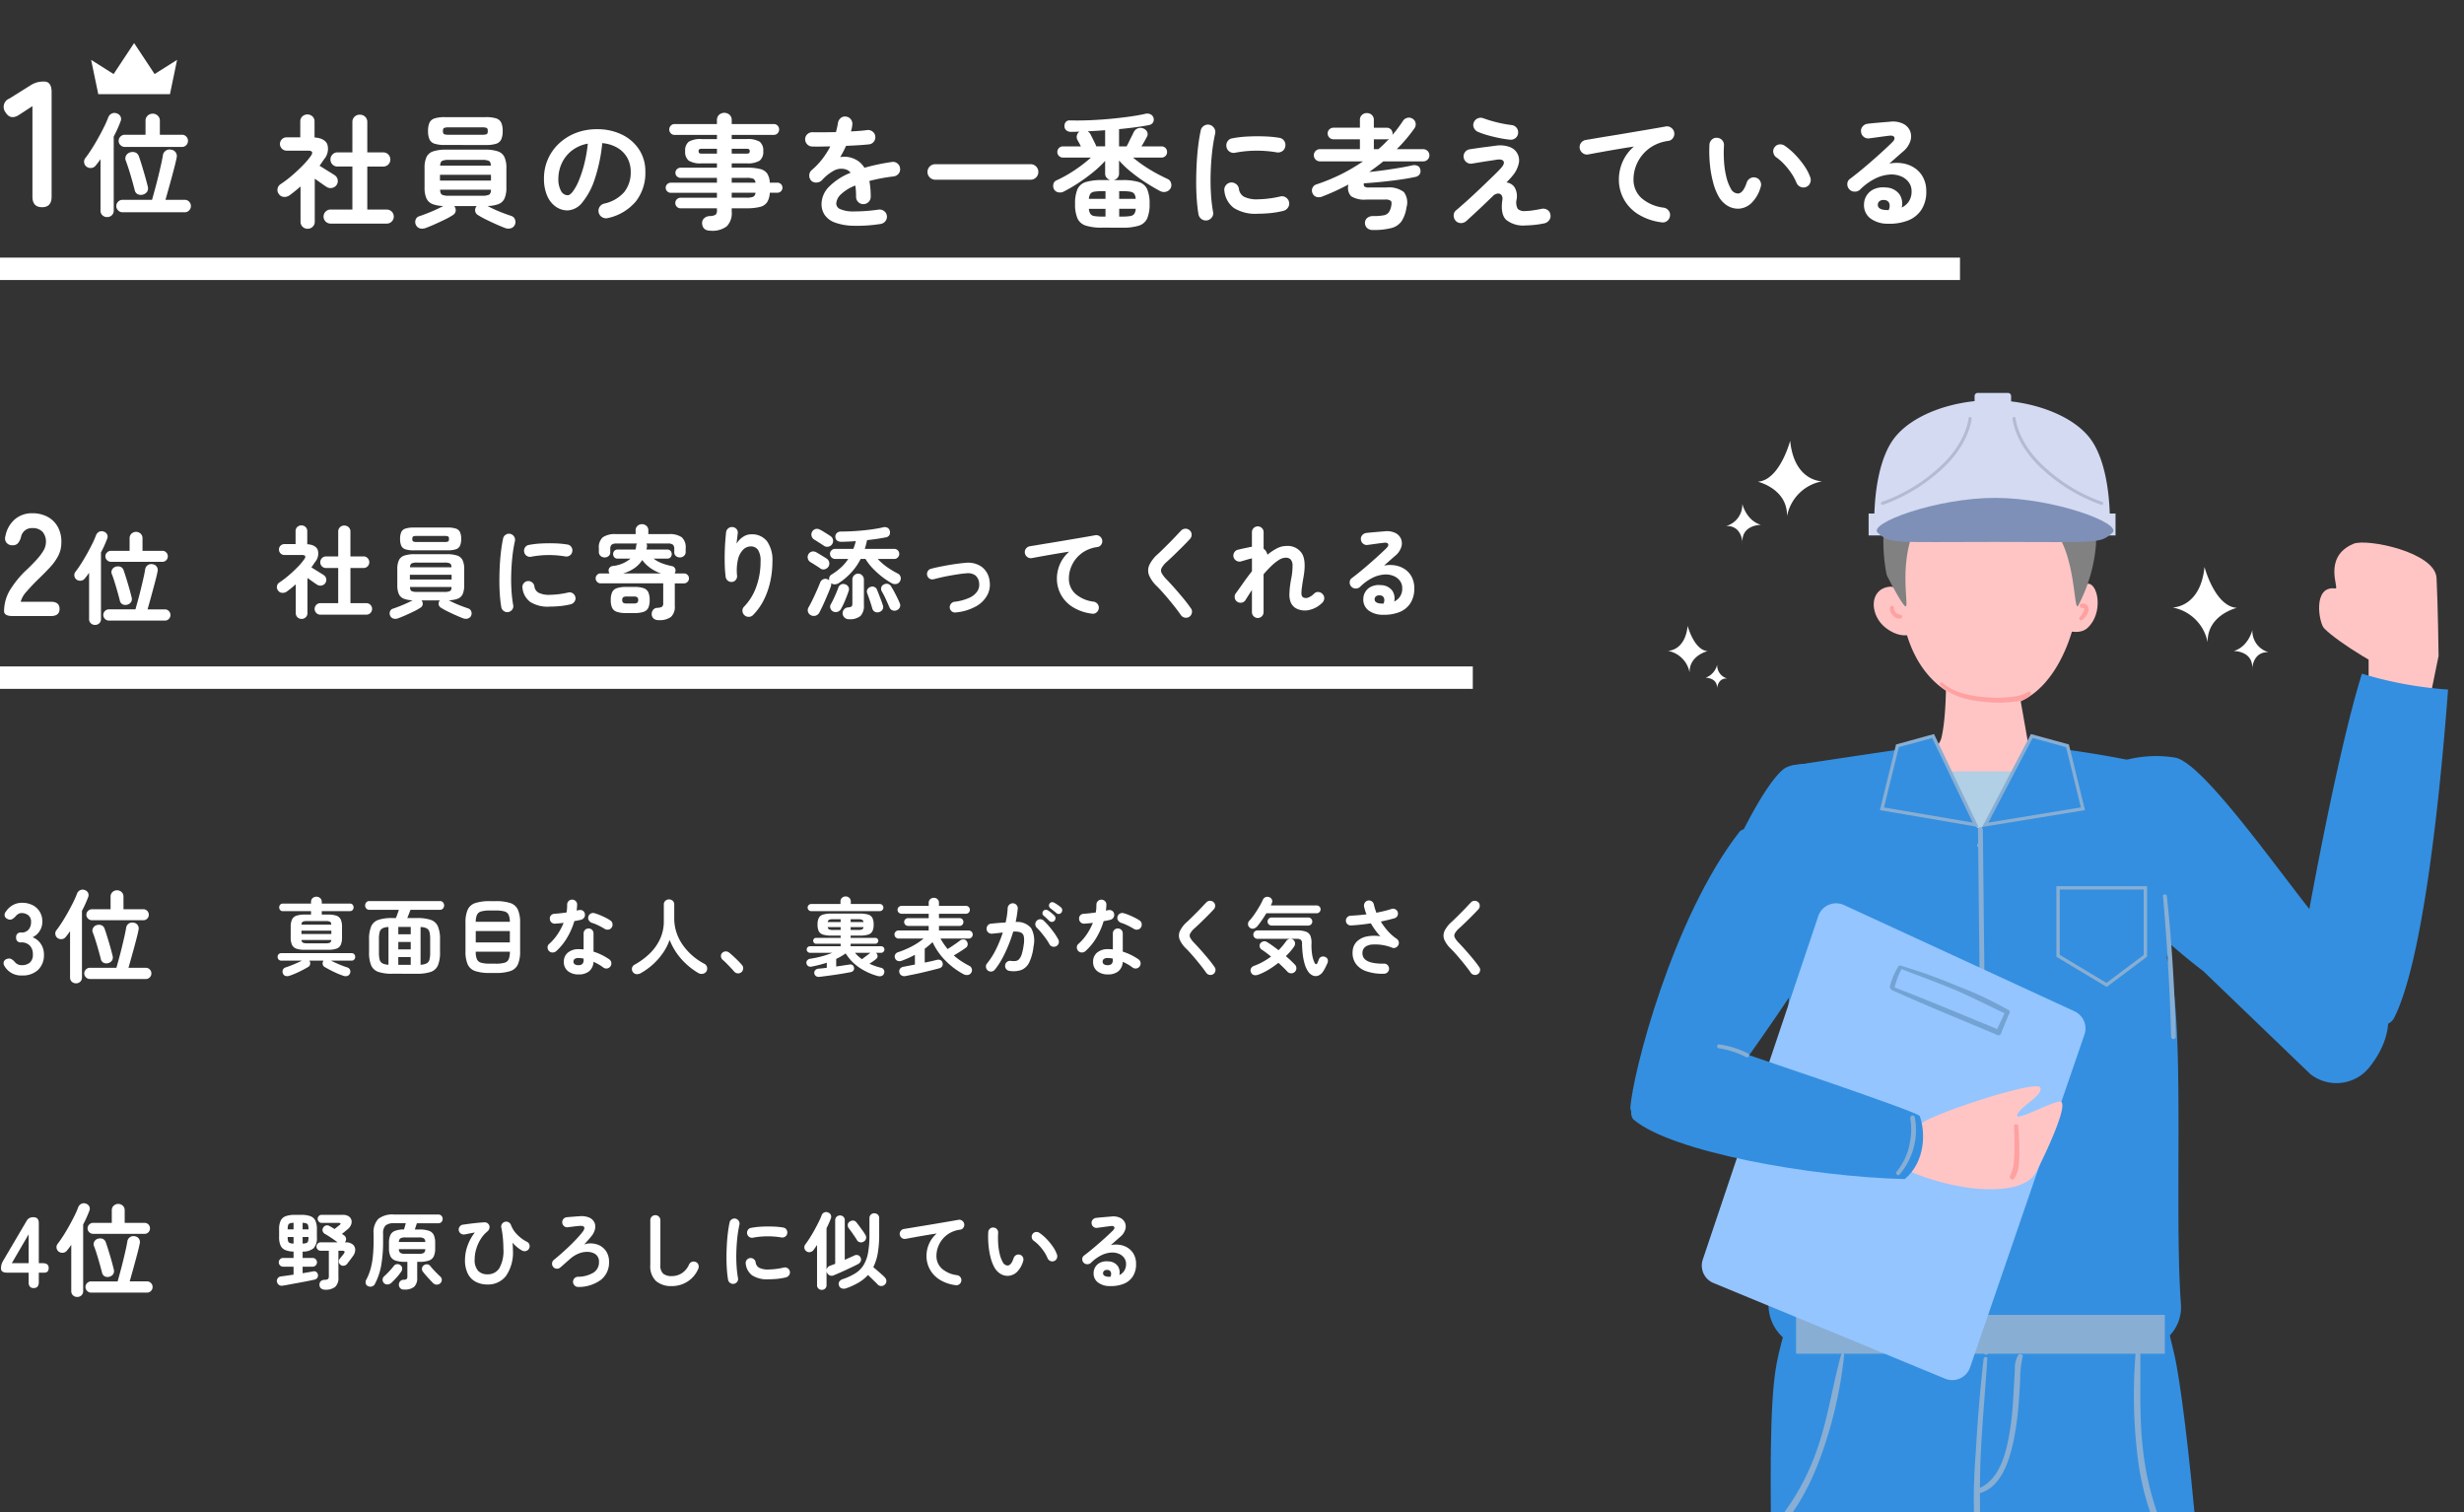 <svg xmlns="http://www.w3.org/2000/svg" xmlns:xlink="http://www.w3.org/1999/xlink" width="440" height="270" viewBox="0 0 440 270"><rect x="0" y="0" width="440" height="270" fill="#333333" stroke="none"/><defs><clipPath id="a"><rect width="440" height="270" transform="translate(750 6483)" fill="#fff" stroke="#707070" stroke-width="1" opacity="0.48"/></clipPath><clipPath id="b"><rect width="152" height="200" transform="translate(-937.603 6526.021)" fill="#fff" stroke="#707070" stroke-width="1"/></clipPath><clipPath id="c"><rect width="146.028" height="372.425" fill="none"/></clipPath></defs><g transform="translate(-750 -6483)" clip-path="url(#a)"><g transform="translate(1961 20)"><g transform="translate(540 443)"><path d="M5.4,13.595a4.374,4.374,0,0,1-1.477-.2,1.341,1.341,0,0,1-.78-.682,3.077,3.077,0,0,1-.233-1.32V9.515a3.077,3.077,0,0,1,.233-1.32,1.341,1.341,0,0,1,.78-.683A4.374,4.374,0,0,1,5.4,7.31H6.54V6.695H1.5a.588.588,0,0,1-.472-.2.733.733,0,0,1,0-.945.588.588,0,0,1,.472-.2H6.54V5.06a.891.891,0,0,1,.277-.69,1.031,1.031,0,0,1,1.358,0,.879.879,0,0,1,.285.69v.285H13.5a.588.588,0,0,1,.472.2.733.733,0,0,1,0,.945.588.588,0,0,1-.472.2H8.46V7.31H9.6a4.363,4.363,0,0,1,1.485.2,1.312,1.312,0,0,1,.765.683,3.168,3.168,0,0,1,.225,1.32V11.39a3.168,3.168,0,0,1-.225,1.32,1.312,1.312,0,0,1-.765.682,4.363,4.363,0,0,1-1.485.2ZM2.7,18.23a1.172,1.172,0,0,1-.735.03.72.72,0,0,1-.45-.465A.778.778,0,0,1,2.04,16.73q.645-.21,1.455-.547T4.92,15.53H1.23a.611.611,0,0,1-.48-.2.689.689,0,0,1-.18-.473.662.662,0,0,1,.18-.465.622.622,0,0,1,.48-.195H13.785a.6.6,0,0,1,.472.195.678.678,0,0,1,.173.465.706.706,0,0,1-.173.473.588.588,0,0,1-.472.2H10.1q.615.315,1.418.653t1.447.547A.773.773,0,0,1,13.5,17.8a.764.764,0,0,1-.465.465,1.124,1.124,0,0,1-.72-.03q-.54-.18-1.14-.442t-1.17-.562q-.57-.3-1.02-.555a.7.7,0,0,1-.353-.472A.752.752,0,0,1,8.7,15.65l.03-.06.03-.06H6.24a.235.235,0,0,1,.045.06l.03.06a.836.836,0,0,1,.06.548.671.671,0,0,1-.36.472q-.435.255-1.005.555t-1.17.563Q3.24,18.05,2.7,18.23ZM4.83,9.11h5.325q-.015-.42-.233-.533a1.9,1.9,0,0,0-.788-.112H5.865a1.9,1.9,0,0,0-.788.112Q4.86,8.69,4.83,9.11Zm0,1.665h5.34v-.6H4.83ZM5.865,12.44h3.27a1.842,1.842,0,0,0,.78-.113.557.557,0,0,0,.24-.487H4.845a.55.55,0,0,0,.247.487A1.848,1.848,0,0,0,5.865,12.44ZM21.03,17.87a7.424,7.424,0,0,1-2.475-.33,2.143,2.143,0,0,1-1.275-1.163,5.875,5.875,0,0,1-.375-2.348V11.765a5.875,5.875,0,0,1,.375-2.347,2.143,2.143,0,0,1,1.275-1.162,7.424,7.424,0,0,1,2.475-.33H21.7q.12-.3.27-.72t.255-.75H16.95a.679.679,0,0,1-.548-.24.816.816,0,0,1-.2-.54.807.807,0,0,1,.2-.547.689.689,0,0,1,.548-.233H29.565a.689.689,0,0,1,.547.233.807.807,0,0,1,.2.547.816.816,0,0,1-.2.54.679.679,0,0,1-.547.24H24.3q-.12.33-.278.735t-.292.735h1.725a7.412,7.412,0,0,1,2.483.33A2.144,2.144,0,0,1,29.2,9.417a5.875,5.875,0,0,1,.375,2.347V14.03a5.875,5.875,0,0,1-.375,2.348,2.144,2.144,0,0,1-1.267,1.163,7.412,7.412,0,0,1-2.483.33Zm5.07-1.605a2.662,2.662,0,0,0,1.087-.247,1.028,1.028,0,0,0,.5-.66,4.937,4.937,0,0,0,.128-1.267v-2.4a4.923,4.923,0,0,0-.128-1.275,1.026,1.026,0,0,0-.5-.653A2.533,2.533,0,0,0,26.1,9.53Zm-5.73,0V9.53a2.494,2.494,0,0,0-1.073.233,1.028,1.028,0,0,0-.5.66,4.937,4.937,0,0,0-.128,1.268v2.4a4.937,4.937,0,0,0,.128,1.267,1.028,1.028,0,0,0,.5.66A2.624,2.624,0,0,0,20.37,16.265Zm1.755.015h2.22V14.9h-2.22Zm0-2.76h2.22V12.2h-2.22Zm0-2.7h2.22V9.515h-2.22ZM38.49,17.735a8.1,8.1,0,0,1-2.618-.338,2.246,2.246,0,0,1-1.35-1.185,5.64,5.64,0,0,1-.4-2.347V8.78a5.631,5.631,0,0,1,.4-2.355,2.25,2.25,0,0,1,1.35-1.177A8.1,8.1,0,0,1,38.49,4.91h1.02a8.1,8.1,0,0,1,2.618.338,2.25,2.25,0,0,1,1.35,1.177,5.631,5.631,0,0,1,.4,2.355v5.085a5.64,5.64,0,0,1-.4,2.347,2.246,2.246,0,0,1-1.35,1.185,8.1,8.1,0,0,1-2.618.338Zm-2.535-5.46h6.09V10.25h-6.09Zm2.52,3.8h1.05a5.639,5.639,0,0,0,1.56-.165,1.143,1.143,0,0,0,.75-.622,3.293,3.293,0,0,0,.21-1.328V13.94h-6.09v.015a3.293,3.293,0,0,0,.21,1.328,1.145,1.145,0,0,0,.757.622A5.652,5.652,0,0,0,38.475,16.07Zm-2.52-7.485h6.09a3.008,3.008,0,0,0-.232-1.267,1.164,1.164,0,0,0-.757-.585,5.746,5.746,0,0,0-1.53-.158h-1.05a5.76,5.76,0,0,0-1.522.158,1.167,1.167,0,0,0-.765.585A3.008,3.008,0,0,0,35.955,8.585Zm18.36,9.405a2.975,2.975,0,0,1-1.882-.577,2.025,2.025,0,0,1-.743-1.7,2.012,2.012,0,0,1,.728-1.628,2.909,2.909,0,0,1,1.928-.607,8.166,8.166,0,0,1,.87.045V10.685a.874.874,0,0,1,.255-.645.906.906,0,0,1,1.26,0,.874.874,0,0,1,.255.645v3.24a10.189,10.189,0,0,1,1.537.623,10.349,10.349,0,0,1,1.283.758.9.9,0,0,1,.36.592.91.91,0,0,1-.743,1.027.876.876,0,0,1-.667-.15,6.636,6.636,0,0,0-.818-.547q-.458-.263-.952-.488a2.349,2.349,0,0,1-.765,1.673A2.844,2.844,0,0,1,54.315,17.99Zm-3.99-4.155a.984.984,0,0,1-.653.24.847.847,0,0,1-.623-.255.889.889,0,0,1-.27-.653.776.776,0,0,1,.285-.622,9.157,9.157,0,0,0,1.508-1.74A10.943,10.943,0,0,0,51.645,8.78q-.405.06-.787.09t-.728.06a.9.9,0,0,1-.66-.225.883.883,0,0,1-.285-.66.809.809,0,0,1,.225-.623.925.925,0,0,1,.66-.262q.48-.03,1.013-.09t1.072-.135a4.692,4.692,0,0,0,.1-.7q.022-.36.022-.69A.881.881,0,0,1,52.53,4.9a.843.843,0,0,1,.63-.263.893.893,0,0,1,.645.263.808.808,0,0,1,.255.637A10.2,10.2,0,0,1,53.97,6.6q.1-.03.2-.052t.188-.038a.913.913,0,0,1,.69.09.792.792,0,0,1,.39.57.859.859,0,0,1-.128.675.926.926,0,0,1-.562.39q-.24.06-.548.12t-.637.12a12.9,12.9,0,0,1-1.3,2.97A10.1,10.1,0,0,1,50.325,13.835ZM58.98,9.86a11.974,11.974,0,0,0-1.133-.615A8.129,8.129,0,0,0,56.7,8.78a1.029,1.029,0,0,1-.54-.42.8.8,0,0,1-.1-.66.862.862,0,0,1,1.08-.645,7.887,7.887,0,0,1,.99.345q.54.225,1.042.48A7.624,7.624,0,0,1,60,8.36a.821.821,0,0,1,.368.57.91.91,0,0,1-.142.69.817.817,0,0,1-.563.367A.934.934,0,0,1,58.98,9.86ZM54.3,16.34a.932.932,0,0,0,.705-.225.982.982,0,0,0,.21-.69V15.17a3.23,3.23,0,0,0-.472-.083q-.233-.023-.443-.023a1.1,1.1,0,0,0-.682.173.57.57,0,0,0-.217.472.562.562,0,0,0,.21.457A1.091,1.091,0,0,0,54.3,16.34Zm11.1,1.44a1.347,1.347,0,0,1-.757.165.917.917,0,0,1-.78-1.118.883.883,0,0,1,.458-.577,12.512,12.512,0,0,0,2.723-2.01,8.653,8.653,0,0,0,1.837-2.6,7.52,7.52,0,0,0,.66-3.158V5.525a.868.868,0,0,1,.277-.682.994.994,0,0,1,1.313,0,.88.88,0,0,1,.27.682V7.97a7.955,7.955,0,0,0,.42,2.6,8.571,8.571,0,0,0,1.17,2.257A10.714,10.714,0,0,0,74.715,14.7a11.14,11.14,0,0,0,2.1,1.417.9.9,0,0,1,.442.593.943.943,0,0,1-.112.743.962.962,0,0,1-.653.427,1.1,1.1,0,0,1-.8-.142,12.438,12.438,0,0,1-3.045-2.52,11.362,11.362,0,0,1-2.07-3.39,9.882,9.882,0,0,1-1.177,2.31,11.617,11.617,0,0,1-1.777,2.04A12.061,12.061,0,0,1,65.4,17.78Zm17.985-.18a.853.853,0,0,1-.66.2.945.945,0,0,1-.63-.323q-.225-.27-.6-.667t-.772-.8q-.4-.4-.7-.653a.893.893,0,0,1-.278-.577.734.734,0,0,1,.2-.608.936.936,0,0,1,.593-.285.887.887,0,0,1,.622.18q.33.255.772.66t.87.833a9.907,9.907,0,0,1,.682.742.851.851,0,0,1,.225.66A.894.894,0,0,1,83.385,17.6Zm13.98.825a.928.928,0,0,1-.645-.127.758.758,0,0,1-.315-.533.656.656,0,0,1,.173-.525.871.871,0,0,1,.563-.27q.33-.03.705-.067t.795-.1v-.9q-.615.2-1.29.375t-1.395.315a.816.816,0,0,1-.638-.09.78.78,0,0,1-.307-.465.636.636,0,0,1,.127-.54.815.815,0,0,1,.518-.3,18.468,18.468,0,0,0,2.04-.42,15.674,15.674,0,0,0,1.935-.645H95.655a.588.588,0,0,1-.42-.173.551.551,0,0,1-.18-.412.545.545,0,0,1,.18-.42.6.6,0,0,1,.42-.165h5.46v-.45H96.72a.48.48,0,0,1-.36-.157.525.525,0,0,1,0-.735.48.48,0,0,1,.36-.157h4.395V11.06h-1.65a4.933,4.933,0,0,1-1.5-.18,1.241,1.241,0,0,1-.757-.607,2.631,2.631,0,0,1-.217-1.178,2.631,2.631,0,0,1,.217-1.177,1.241,1.241,0,0,1,.757-.608,4.933,4.933,0,0,1,1.5-.18h5.07a4.92,4.92,0,0,1,1.507.18,1.239,1.239,0,0,1,.75.608,2.631,2.631,0,0,1,.217,1.177,2.631,2.631,0,0,1-.217,1.178,1.239,1.239,0,0,1-.75.607,4.92,4.92,0,0,1-1.507.18H102.9v.405h4.425a.48.48,0,0,1,.36.157.525.525,0,0,1,0,.735.48.48,0,0,1-.36.157H102.9v.45h5.445a.576.576,0,0,1,.412.165.556.556,0,0,1,.173.42.589.589,0,0,1-.585.585h-.915l.09.09a.737.737,0,0,1,.188.517.626.626,0,0,1-.248.487,5.321,5.321,0,0,1-.51.39q-.345.24-.69.465a11.076,11.076,0,0,0,2.055.72.742.742,0,0,1,.51.36.7.7,0,0,1,.045.615.684.684,0,0,1-.412.48,1.121,1.121,0,0,1-.683.03A11.1,11.1,0,0,1,104.49,16.8a8.33,8.33,0,0,1-2.475-2.558q-.39.27-.81.517a9.2,9.2,0,0,1-.885.458V16.58q.675-.09,1.283-.187t1.073-.157a.66.66,0,0,1,.563.09.674.674,0,0,1,.262.45.633.633,0,0,1-.113.54.8.8,0,0,1-.487.27q-.75.15-1.725.308t-1.973.292Q98.2,18.32,97.365,18.425ZM95.85,6.695a.64.64,0,0,1-.63-.63.622.622,0,0,1,.188-.457.605.605,0,0,1,.442-.187h5.235V4.985a.861.861,0,0,1,.27-.667A.922.922,0,0,1,102,4.07a.941.941,0,0,1,.66.247.861.861,0,0,1,.27.667V5.42h5.19a.605.605,0,0,1,.442.188.622.622,0,0,1,.188.457.64.64,0,0,1-.63.63Zm9.075,8.58q.21-.165.5-.382t.57-.427q.278-.21.428-.33H103.68A6.391,6.391,0,0,0,104.925,15.275Zm-5.145-5.22h1.335v-.51h-2.31a.513.513,0,0,0,.27.42A1.958,1.958,0,0,0,99.78,10.055Zm-.975-1.41h2.31v-.51H99.78a1.966,1.966,0,0,0-.7.09A.508.508,0,0,0,98.805,8.645Zm4.1,1.41h1.32a1.966,1.966,0,0,0,.7-.09.508.508,0,0,0,.277-.42H102.9Zm0-1.41h2.295a.508.508,0,0,0-.277-.42,1.966,1.966,0,0,0-.7-.09H102.9Zm9.765,9.645a1.01,1.01,0,0,1-.705-.128.829.829,0,0,1-.375-.578.753.753,0,0,1,.165-.645.977.977,0,0,1,.6-.315q.4-.075.923-.18t1.1-.21v-1.74q-.585.315-1.177.578t-1.162.472a1.089,1.089,0,0,1-.75.03.817.817,0,0,1-.465-.48.792.792,0,0,1,.015-.623.892.892,0,0,1,.57-.458,16.327,16.327,0,0,0,2.5-1.072,11.683,11.683,0,0,0,2.033-1.358H111.45a.72.72,0,1,1,0-1.44h5.385v-.81H113.16a.717.717,0,0,1-.705-.7.653.653,0,0,1,.21-.488.69.69,0,0,1,.5-.2h3.675V7.16h-4.86a.717.717,0,0,1-.705-.7.67.67,0,0,1,.21-.5.69.69,0,0,1,.495-.2h4.86V5.225a.861.861,0,0,1,.27-.667.974.974,0,0,1,1.3,0,.874.874,0,0,1,.263.667V5.75h4.815a.692.692,0,0,1,.7.705.69.69,0,0,1-.2.495.67.67,0,0,1-.5.21h-4.815v.78h3.675a.658.658,0,0,1,.495.2.678.678,0,0,1,.195.488.7.7,0,0,1-.195.5.646.646,0,0,1-.495.21h-3.675v.81h5.31a.72.72,0,1,1,0,1.44h-5.04q.285.51.608.983t.667.893q.36-.225.787-.51t.81-.555q.382-.27.592-.435a.933.933,0,0,1,.637-.217.686.686,0,0,1,.577.307.875.875,0,0,1,.18.615.745.745,0,0,1-.3.54q-.36.27-.983.667t-1.192.728a10.783,10.783,0,0,0,1.313,1.012,15.5,15.5,0,0,0,1.463.847.832.832,0,0,1,.42.488.824.824,0,0,1-.06.682.814.814,0,0,1-.6.45,1.181,1.181,0,0,1-.78-.12,13.391,13.391,0,0,1-3.255-2.437,11.632,11.632,0,0,1-2.295-3.293,15.109,15.109,0,0,1-1.4,1.17v2.475q.63-.12,1.193-.248t.967-.233a.975.975,0,0,1,.66.045.648.648,0,0,1,.36.48.716.716,0,0,1-.09.653.977.977,0,0,1-.54.337q-.555.15-1.305.337t-1.582.382q-.833.2-1.643.36Zm18.585-.93a.844.844,0,0,1-.585-.338.882.882,0,0,1-.18-.667.855.855,0,0,1,.337-.6.882.882,0,0,1,.668-.18,3.655,3.655,0,0,0,.832.023,1.026,1.026,0,0,0,.638-.307,2.318,2.318,0,0,0,.48-.885,9.53,9.53,0,0,0,.36-1.695,4.468,4.468,0,0,0,.022-1.477.972.972,0,0,0-.562-.735,2.907,2.907,0,0,0-1.335-.142,25.281,25.281,0,0,1-.863,2.46,23.348,23.348,0,0,1-1.1,2.333,13.663,13.663,0,0,1-1.305,1.988.939.939,0,0,1-.6.337.856.856,0,0,1-.66-.173.944.944,0,0,1-.337-.608.8.8,0,0,1,.188-.652,13.261,13.261,0,0,0,1.605-2.535,21.647,21.647,0,0,0,1.215-3q-.465.06-.952.113t-.952.1a.911.911,0,0,1-.66-.195.865.865,0,0,1-.33-.6.936.936,0,0,1,.195-.667.805.805,0,0,1,.6-.323q.645-.075,1.305-.127t1.29-.083a13.169,13.169,0,0,0,.255-1.327q.09-.652.12-1.253a.9.9,0,0,1,.307-.622.894.894,0,0,1,1.493.727q-.06.555-.15,1.155t-.225,1.23a3.191,3.191,0,0,1,2.768,1.1,4.606,4.606,0,0,1,.427,3.225,8.818,8.818,0,0,1-.772,2.88,2.709,2.709,0,0,1-1.4,1.358A4.328,4.328,0,0,1,131.25,17.36Zm8.37-4.41a.905.905,0,0,1-1.23-.36,8.4,8.4,0,0,0-.645-1.013q-.39-.532-.8-1.035a9.952,9.952,0,0,0-.788-.863.876.876,0,0,1-.285-.622.884.884,0,0,1,.863-.915.87.87,0,0,1,.637.248,12.147,12.147,0,0,1,.967,1.027q.487.578.915,1.177a10.135,10.135,0,0,1,.712,1.14.884.884,0,0,1,.083.682A.842.842,0,0,1,139.62,12.95Zm-1.26-4.515q-.2-.2-.488-.472t-.548-.488a.552.552,0,0,1-.173-.375.569.569,0,0,1,.143-.435.553.553,0,0,1,.4-.21.709.709,0,0,1,.427.1,4.8,4.8,0,0,1,.592.427q.338.277.563.5a.626.626,0,0,1,.2.458.707.707,0,0,1-.18.472.652.652,0,0,1-.93.015Zm1.26-1.41q-.21-.18-.533-.435t-.577-.45a.613.613,0,0,1-.187-.375.548.548,0,0,1,.113-.435A.534.534,0,0,1,138.8,5.1a.657.657,0,0,1,.442.083,6.482,6.482,0,0,1,.615.382,6.594,6.594,0,0,1,.6.458.616.616,0,0,1,.225.45.69.69,0,0,1-.15.48.575.575,0,0,1-.428.24A.593.593,0,0,1,139.62,7.025Zm9.2,10.965a2.975,2.975,0,0,1-1.883-.577,2.025,2.025,0,0,1-.742-1.7,2.012,2.012,0,0,1,.727-1.628,2.909,2.909,0,0,1,1.928-.607,8.166,8.166,0,0,1,.87.045V10.685a.874.874,0,0,1,.255-.645.906.906,0,0,1,1.26,0,.874.874,0,0,1,.255.645v3.24a10.189,10.189,0,0,1,1.538.623,10.349,10.349,0,0,1,1.282.758.9.9,0,0,1,.36.592.91.91,0,0,1-.743,1.027.876.876,0,0,1-.667-.15,6.636,6.636,0,0,0-.818-.547q-.458-.263-.952-.488a2.349,2.349,0,0,1-.765,1.673A2.844,2.844,0,0,1,148.815,17.99Zm-3.99-4.155a.984.984,0,0,1-.652.24.847.847,0,0,1-.622-.255.889.889,0,0,1-.27-.653.776.776,0,0,1,.285-.622,9.157,9.157,0,0,0,1.507-1.74,10.942,10.942,0,0,0,1.073-2.025q-.405.06-.788.09t-.727.06a.9.9,0,0,1-.66-.225.883.883,0,0,1-.285-.66.809.809,0,0,1,.225-.623.925.925,0,0,1,.66-.262q.48-.03,1.012-.09t1.072-.135a4.691,4.691,0,0,0,.1-.7q.022-.36.022-.69a.881.881,0,0,1,.255-.637.843.843,0,0,1,.63-.263.893.893,0,0,1,.645.263.808.808,0,0,1,.255.637,10.2,10.2,0,0,1-.09,1.065q.1-.03.2-.052t.188-.038a.913.913,0,0,1,.69.09.792.792,0,0,1,.39.57.859.859,0,0,1-.128.675.926.926,0,0,1-.562.39q-.24.06-.548.12t-.637.12a12.9,12.9,0,0,1-1.3,2.97A10.1,10.1,0,0,1,144.825,13.835ZM153.48,9.86a11.973,11.973,0,0,0-1.132-.615A8.128,8.128,0,0,0,151.2,8.78a1.028,1.028,0,0,1-.54-.42.8.8,0,0,1-.105-.66.862.862,0,0,1,1.08-.645,7.886,7.886,0,0,1,.99.345q.54.225,1.042.48a7.624,7.624,0,0,1,.833.48.821.821,0,0,1,.367.57.91.91,0,0,1-.142.69.817.817,0,0,1-.562.367A.934.934,0,0,1,153.48,9.86Zm-4.68,6.48a.932.932,0,0,0,.705-.225.982.982,0,0,0,.21-.69V15.17a3.23,3.23,0,0,0-.473-.083q-.232-.023-.442-.023a1.1,1.1,0,0,0-.683.173.57.57,0,0,0-.217.472.562.562,0,0,0,.21.457A1.091,1.091,0,0,0,148.8,16.34Zm18.87,1.59a.865.865,0,0,1-.675.142.893.893,0,0,1-.585-.353q-.51-.735-1.148-1.53t-1.268-1.523q-.63-.727-1.14-1.237A4.945,4.945,0,0,1,161.67,11.8a1.961,1.961,0,0,1,.015-1.523,4.987,4.987,0,0,1,1.245-1.628q.315-.285.758-.72t.938-.93q.5-.495.96-.99t.84-.885a.865.865,0,0,1,.637-.277.889.889,0,0,1,.652.247.817.817,0,0,1,.277.623.889.889,0,0,1-.247.652q-.525.57-1.162,1.208t-1.238,1.215q-.6.578-1.035.967a3.5,3.5,0,0,0-.772.923.812.812,0,0,0,0,.757,4.257,4.257,0,0,0,.712.93q.51.525,1.163,1.26t1.313,1.53q.66.795,1.155,1.515a.8.8,0,0,1,.158.667A.878.878,0,0,1,167.67,17.93Zm19.62-.5a1.838,1.838,0,0,1-.893.78,1.3,1.3,0,0,1-1-.038,2.028,2.028,0,0,1-.87-.8,5.042,5.042,0,0,1-.57-1.32,10.389,10.389,0,0,1-.33-1.7q-.105-.915-.12-1.86a.864.864,0,0,0-.21-.675,1.175,1.175,0,0,0-.75-.18h-6.99a.712.712,0,0,1-.533-.225.732.732,0,0,1-.217-.525.743.743,0,0,1,.75-.75H182.6a4.592,4.592,0,0,1,1.613.225,1.341,1.341,0,0,1,.795.75,3.448,3.448,0,0,1,.188,1.41,10.011,10.011,0,0,0,.12,1.943,5.246,5.246,0,0,0,.435,1.462q.12.225.27.233t.255-.262q.075-.18.135-.33l.12-.3a.719.719,0,0,1,.465-.435.892.892,0,0,1,.66.045.715.715,0,0,1,.435.45.97.97,0,0,1-.045.645q-.15.33-.345.735A5.962,5.962,0,0,1,187.29,17.435Zm-11.535.585a1.391,1.391,0,0,1-.818.1.778.778,0,0,1-.533-.458.8.8,0,0,1-.022-.712.95.95,0,0,1,.577-.488,11.376,11.376,0,0,0,1.567-.72,13.205,13.205,0,0,0,1.448-.93q-.435-.36-.855-.675t-.795-.555a.778.778,0,0,1-.375-.517.707.707,0,0,1,.09-.578.92.92,0,0,1,.555-.383.79.79,0,0,1,.63.1q.45.27.99.653t1.1.818a11.844,11.844,0,0,0,1.35-1.605.908.908,0,0,1,.57-.4.835.835,0,0,1,.675.128.782.782,0,0,1,.345.563.966.966,0,0,1-.18.682,9.409,9.409,0,0,1-.653.847q-.367.428-.8.847.48.405.893.8t.742.735a.9.9,0,0,1,.24.66.89.89,0,0,1-.315.645.916.916,0,0,1-.667.218.9.9,0,0,1-.638-.308q-.315-.345-.72-.743t-.87-.817a16.417,16.417,0,0,1-1.725,1.208A11.142,11.142,0,0,1,175.755,18.02Zm-1.59-8.385a.77.77,0,0,1-.307-.578.825.825,0,0,1,.217-.623,9.982,9.982,0,0,0,.908-1.14q.458-.66.863-1.35a13.063,13.063,0,0,0,.66-1.26.857.857,0,0,1,.51-.495.878.878,0,0,1,.675.03.83.83,0,0,1,.45.443.8.8,0,0,1-.045.653q-.03.075-.075.165t-.09.195H186.1a.708.708,0,0,1,.51.2.67.67,0,0,1,.21.5.677.677,0,0,1-.21.495.694.694,0,0,1-.51.21h-8.97q-.39.645-.817,1.26A12.713,12.713,0,0,1,175.5,9.41a1.291,1.291,0,0,1-.637.4A.751.751,0,0,1,174.165,9.635Zm3.9-.36a.7.7,0,0,1-.5-.21.707.707,0,0,1,0-1.02.7.7,0,0,1,.5-.21h6.555a.72.72,0,1,1,0,1.44Zm20.1,8.6a8.749,8.749,0,0,1-3.217-.458,3.787,3.787,0,0,1-1.882-1.388,3.336,3.336,0,0,1-.525-2.115,2.654,2.654,0,0,1,.758-1.792,3.521,3.521,0,0,1,1.777-.9,6.809,6.809,0,0,1,2.415-.037,10.256,10.256,0,0,1-.863-1.035,13.653,13.653,0,0,1-.833-1.275q-.885.135-1.777.233t-1.747.143a.9.9,0,0,1-.645-.218.809.809,0,0,1-.285-.607.83.83,0,0,1,.24-.638.9.9,0,0,1,.63-.277q.66-.03,1.372-.09t1.432-.15a7.2,7.2,0,0,1-.255-.712q-.1-.353-.18-.683a.948.948,0,0,1,.135-.675.826.826,0,0,1,.555-.39.863.863,0,0,1,.682.135.886.886,0,0,1,.383.57,10.311,10.311,0,0,0,.45,1.47q.735-.15,1.417-.315t1.268-.36a.857.857,0,0,1,.682.045.876.876,0,0,1,.39,1.185.91.91,0,0,1-.533.435q-.555.15-1.162.3t-1.268.285a11.49,11.49,0,0,0,1.275,1.718A8.314,8.314,0,0,0,200.4,11.63a.872.872,0,0,1,.368.51.851.851,0,0,1-.068.615.943.943,0,0,1-.45.443.8.8,0,0,1-.615.037,8.182,8.182,0,0,0-3.877-.555q-1.388.27-1.463,1.395-.135,2.055,3.84,1.995a.818.818,0,0,1,.638.247.923.923,0,0,1,.277.638.881.881,0,0,1-.255.638A.9.9,0,0,1,198.165,17.87Zm16.755.06a.865.865,0,0,1-.675.142.893.893,0,0,1-.585-.353q-.51-.735-1.148-1.53t-1.268-1.523q-.63-.727-1.14-1.237A4.945,4.945,0,0,1,208.92,11.8a1.961,1.961,0,0,1,.015-1.523,4.987,4.987,0,0,1,1.245-1.628q.315-.285.758-.72t.938-.93q.5-.495.96-.99t.84-.885a.865.865,0,0,1,.637-.277.889.889,0,0,1,.652.247.817.817,0,0,1,.277.623.889.889,0,0,1-.247.652q-.525.57-1.162,1.208T212.6,8.787q-.6.578-1.035.967a3.5,3.5,0,0,0-.772.923.812.812,0,0,0,0,.757,4.257,4.257,0,0,0,.712.93q.51.525,1.163,1.26t1.313,1.53q.66.795,1.155,1.515a.8.8,0,0,1,.158.667A.878.878,0,0,1,214.92,17.93Z" transform="translate(-1702 6176)" fill="#fff"/><path d="M3.906.18A3.393,3.393,0,0,1,.828-1.458a.91.91,0,0,1-.144-.828.817.817,0,0,1,.558-.486.971.971,0,0,1,.738,0,2.4,2.4,0,0,1,.63.5,1.53,1.53,0,0,0,.513.441,1.543,1.543,0,0,0,.747.171,2.206,2.206,0,0,0,1.458-.45,1.869,1.869,0,0,0,.54-1.512,2.146,2.146,0,0,0-.54-1.53A2.019,2.019,0,0,0,3.78-5.724a.788.788,0,0,1-.9-.882.788.788,0,0,1,.9-.882,1.616,1.616,0,0,0,1.332-.531,2,2,0,0,0,.432-1.305,1.458,1.458,0,0,0-.513-1.269,1.939,1.939,0,0,0-1.161-.369,1.153,1.153,0,0,0-.639.18,1.935,1.935,0,0,0-.477.432,2.329,2.329,0,0,1-.639.5.872.872,0,0,1-.729-.036.863.863,0,0,1-.54-.531.852.852,0,0,1,.2-.8,3.593,3.593,0,0,1,1.269-1.179,3.292,3.292,0,0,1,1.593-.4,4.123,4.123,0,0,1,1.917.423A3.153,3.153,0,0,1,7.1-11.2,3.367,3.367,0,0,1,7.56-9.414a2.979,2.979,0,0,1-.5,1.683A2.943,2.943,0,0,1,5.814-6.642a3.069,3.069,0,0,1,1.467,1.17,3.326,3.326,0,0,1,.567,1.926A3.619,3.619,0,0,1,6.813-.828,3.992,3.992,0,0,1,3.906.18Zm9.666,1.4a1.061,1.061,0,0,1-.756-.288A1.012,1.012,0,0,1,12.51.522V-7.722q-.2.288-.387.54t-.387.486a.992.992,0,0,1-.7.387,1.074,1.074,0,0,1-.774-.207.964.964,0,0,1-.378-.657.924.924,0,0,1,.18-.711q.468-.594,1.008-1.44t1.062-1.782q.522-.936.954-1.809a15.027,15.027,0,0,0,.666-1.521,1.123,1.123,0,0,1,.558-.612,1.007,1.007,0,0,1,.792-.036,1,1,0,0,1,.612.486.909.909,0,0,1,.018.81q-.2.54-.477,1.161t-.621,1.269V.522a1.012,1.012,0,0,1-.306.774A1.061,1.061,0,0,1,13.572,1.584ZM16.038.81a.95.95,0,0,1-.693-.3.95.95,0,0,1-.3-.693.97.97,0,0,1,.3-.711.95.95,0,0,1,.693-.3H20.79q.216-.774.477-1.728t.5-1.944q.243-.99.45-1.908t.315-1.6A1.071,1.071,0,0,1,23-9.09a1.062,1.062,0,0,1,.828-.162,1.056,1.056,0,0,1,.756.432,1.043,1.043,0,0,1,.162.828q-.126.648-.351,1.521t-.486,1.827q-.261.954-.513,1.854t-.45,1.6h3.1a.941.941,0,0,1,.7.3.985.985,0,0,1,.288.711.964.964,0,0,1-.288.693.941.941,0,0,1-.7.3Zm.378-10.494a.964.964,0,0,1-.693-.288.921.921,0,0,1-.3-.684.941.941,0,0,1,.3-.7.964.964,0,0,1,.693-.288h3.33v-2.232a1.083,1.083,0,0,1,.342-.837,1.156,1.156,0,0,1,.81-.315,1.156,1.156,0,0,1,.81.315,1.083,1.083,0,0,1,.342.837v2.232H25.6a.926.926,0,0,1,.693.288.971.971,0,0,1,.279.7.95.95,0,0,1-.279.684.926.926,0,0,1-.693.288Zm2.934,7.65a1.208,1.208,0,0,1-.837-.045A.936.936,0,0,1,18-2.772q-.108-.432-.279-1.053t-.369-1.3q-.2-.675-.4-1.3T16.578-7.47a.914.914,0,0,1,.054-.846,1.043,1.043,0,0,1,.666-.5,1.264,1.264,0,0,1,.846.036.991.991,0,0,1,.54.63q.162.45.36,1.08t.4,1.305q.2.675.369,1.3T20.088-3.4a1.1,1.1,0,0,1-.072.891A1.191,1.191,0,0,1,19.35-2.034Z" transform="translate(-1751 6194)" fill="#fff"/></g><g transform="translate(540 456)"><path d="M1.455,17.57a.825.825,0,0,1-.66-.15.925.925,0,0,1-.345-.54.808.808,0,0,1,.143-.63.789.789,0,0,1,.578-.33q.45-.06,1.035-.142L3.42,15.6V14.18H1.56a.761.761,0,0,1-.548-.225.779.779,0,0,1,0-1.11.761.761,0,0,1,.548-.225H3.42V11.48a4.018,4.018,0,0,1-1.508-.285,1.6,1.6,0,0,1-.817-.81A3.6,3.6,0,0,1,.84,8.9V7.505a3.522,3.522,0,0,1,.278-1.538,1.605,1.605,0,0,1,.892-.8,4.643,4.643,0,0,1,1.65-.24H4.785a4.643,4.643,0,0,1,1.65.24,1.575,1.575,0,0,1,.885.8,3.608,3.608,0,0,1,.27,1.538V8.9a2.73,2.73,0,0,1-.57,1.965,2.892,2.892,0,0,1-1.98.615v1.14H6.825a.78.78,0,1,1,0,1.56H5.04v1.17l1.005-.173q.48-.082.855-.157a.69.69,0,0,1,.585.1.761.761,0,0,1,.285.472.744.744,0,0,1-.112.585.807.807,0,0,1-.488.315q-.615.135-1.372.285t-1.545.292q-.788.142-1.507.278T1.455,17.57Zm7.575.72a1.14,1.14,0,0,1-.66-.2.778.778,0,0,1-.315-.63.828.828,0,0,1,.21-.667.965.965,0,0,1,.69-.263,1.123,1.123,0,0,0,.623-.157.67.67,0,0,0,.142-.5V11.33H8.25a.707.707,0,0,1-.517-.218.724.724,0,0,1-.217-.532.732.732,0,0,1,.217-.525A.7.7,0,0,1,8.25,9.83h3.03q-.315-.24-.735-.533t-.832-.555Q9.3,8.48,9,8.315a.864.864,0,0,1-.375-.465A.717.717,0,0,1,8.7,7.235a.8.8,0,0,1,.48-.4A.762.762,0,0,1,9.8,6.9q.375.2.945.555.165-.135.427-.345t.458-.36q.21-.165.172-.27t-.307-.12H8.43a.666.666,0,0,1-.495-.217.7.7,0,0,1-.21-.5.694.694,0,0,1,.21-.51.677.677,0,0,1,.495-.21H12.2a1.9,1.9,0,0,1,1.05.255,1.142,1.142,0,0,1,.5.66,1.34,1.34,0,0,1-.06.855,2.049,2.049,0,0,1-.653.84l-.487.4-.488.4.36.24a.812.812,0,0,1,.225,1.17.427.427,0,0,1-.075.09h.15a1.9,1.9,0,0,1,1.245.36,1.228,1.228,0,0,1,.465.915,1.845,1.845,0,0,1-.39,1.155q-.24.345-.555.757t-.525.682a.846.846,0,0,1-.525.3.744.744,0,0,1-.585-.12.763.763,0,0,1-.33-.495.635.635,0,0,1,.12-.57q.06-.09.21-.277t.307-.375q.157-.187.218-.278.42-.555-.285-.555h-.66v4.755a2.14,2.14,0,0,1-.585,1.71A2.771,2.771,0,0,1,9.03,18.29ZM2.37,7.52H3.42V6.35a1.782,1.782,0,0,0-.675.1.519.519,0,0,0-.3.337,2.58,2.58,0,0,0-.075.72Zm1.05,2.535V8.885H2.37V8.9a2.593,2.593,0,0,0,.075.712.5.5,0,0,0,.3.338A2.11,2.11,0,0,0,3.42,10.055Zm1.62,0a2.11,2.11,0,0,0,.675-.1.5.5,0,0,0,.3-.338A2.593,2.593,0,0,0,6.09,8.9V8.885H5.04Zm0-2.535H6.09V7.505a2.58,2.58,0,0,0-.075-.72.5.5,0,0,0-.3-.33A2.11,2.11,0,0,0,5.04,6.35ZM23.19,18.26a.844.844,0,0,1-.96-.84.871.871,0,0,1,.21-.615.785.785,0,0,1,.6-.285,1,1,0,0,0,.592-.15.825.825,0,0,0,.113-.525V13.31H23.3a5,5,0,0,1-1.71-.233,1.511,1.511,0,0,1-.87-.757A3.3,3.3,0,0,1,20.46,10.9V9.95a3.4,3.4,0,0,1,.24-1.4,1.481,1.481,0,0,1,.825-.765,4.567,4.567,0,0,1,1.62-.255l.165-.562q.09-.307.15-.548H21.375a2.249,2.249,0,0,0-1.522.405,1.9,1.9,0,0,0-.443,1.44V9.545a24.782,24.782,0,0,1-.337,4.395,11.326,11.326,0,0,1-1.132,3.33.817.817,0,0,1-.517.435.99.99,0,0,1-.7-.045.712.712,0,0,1-.42-.495.914.914,0,0,1,.09-.645,9.234,9.234,0,0,0,.765-1.89,13.672,13.672,0,0,0,.42-2.258,26.768,26.768,0,0,0,.135-2.842V8.255a3.4,3.4,0,0,1,.855-2.618,4.081,4.081,0,0,1,2.775-.772h7.92a.73.73,0,0,1,.57.232.819.819,0,0,1,0,1.1.73.73,0,0,1-.57.233H25.44q-.075.255-.18.555t-.18.555h.795a5.058,5.058,0,0,1,1.725.233,1.481,1.481,0,0,1,.863.757A3.392,3.392,0,0,1,28.71,9.95V10.9a3.392,3.392,0,0,1-.247,1.425,1.481,1.481,0,0,1-.863.757,5.058,5.058,0,0,1-1.725.233H25.5v2.865a2.065,2.065,0,0,1-.54,1.59A2.582,2.582,0,0,1,23.19,18.26Zm-3.615-1.14a.833.833,0,0,1,0-1.2q.435-.39.922-.908a11.931,11.931,0,0,0,.818-.953.825.825,0,0,1,1.17-.165.7.7,0,0,1,.323.518.966.966,0,0,1-.142.622,10.22,10.22,0,0,1-.84,1.065q-.495.555-.93.96a1.13,1.13,0,0,1-.653.293A.838.838,0,0,1,19.575,17.12Zm8.79.015q-.255-.255-.615-.638t-.7-.772q-.338-.39-.548-.675a.779.779,0,0,1-.143-.6.759.759,0,0,1,.338-.525.821.821,0,0,1,.592-.165.751.751,0,0,1,.548.3q.195.255.525.615t.675.7q.345.345.585.57a.735.735,0,0,1,.27.563.779.779,0,0,1-.24.608.922.922,0,0,1-.653.27A.9.9,0,0,1,28.365,17.135Zm-4.98-5.25h2.4a1.719,1.719,0,0,0,.892-.165.792.792,0,0,0,.263-.675H22.23a.838.838,0,0,0,.27.675A1.674,1.674,0,0,0,23.385,11.885ZM22.23,9.77h4.71a.739.739,0,0,0-.27-.652,1.794,1.794,0,0,0-.885-.158h-2.4a1.747,1.747,0,0,0-.878.158A.781.781,0,0,0,22.23,9.77Zm15.81,7.59a4.526,4.526,0,0,1-2.025-.45,3.29,3.29,0,0,1-1.447-1.425,5.307,5.307,0,0,1-.533-2.55,7.489,7.489,0,0,1,.443-2.46,8.423,8.423,0,0,1,1.313-2.4q-.45.075-.915.172t-.9.173a.908.908,0,0,1-.675-.143.867.867,0,0,1-.375-.562.889.889,0,0,1,.15-.675.838.838,0,0,1,.57-.36q.525-.075,1.208-.165t1.38-.157q.7-.068,1.268-.1a.848.848,0,0,1,.533.142.9.9,0,0,1,.337.428.877.877,0,0,1,0,.555,1.036,1.036,0,0,1-.345.51,5.481,5.481,0,0,0-1.23,1.425,7.159,7.159,0,0,0-.772,1.762,6.439,6.439,0,0,0-.262,1.762,2.89,2.89,0,0,0,.615,2.078,2.235,2.235,0,0,0,1.665.623,2.416,2.416,0,0,0,2.122-1.087,6.3,6.3,0,0,0,.728-3.5q0-.795-.082-1.778a16.438,16.438,0,0,0-.293-1.988.8.8,0,0,1,.12-.637.9.9,0,0,1,.525-.383.869.869,0,0,1,.653.075.888.888,0,0,1,.428.495,4.865,4.865,0,0,0,1.118,1.717,6.555,6.555,0,0,0,1.717,1.268.837.837,0,0,1,.458.517.876.876,0,0,1-.053.682.843.843,0,0,1-.517.443.92.92,0,0,1-.683-.038,5.308,5.308,0,0,1-.937-.63,6.757,6.757,0,0,1-.832-.81q.045.33.06.668t.015.637a7.353,7.353,0,0,1-1.222,4.62A4.011,4.011,0,0,1,38.04,17.36Zm16.23.435a.854.854,0,0,1-.645-.24.941.941,0,0,1-.3-.63.91.91,0,0,1,.87-.945,5.394,5.394,0,0,0,2.775-.735,2.164,2.164,0,0,0,.99-1.92,1.562,1.562,0,0,0-.93-1.545,2.782,2.782,0,0,0-1.192-.248,4.083,4.083,0,0,0-1.5.3,5.341,5.341,0,0,0-1.613,1.027q-.42.36-.855.75t-.825.72a.867.867,0,0,1-.653.21.857.857,0,0,1-.608-.315.889.889,0,0,1-.2-.668.833.833,0,0,1,.322-.592q.63-.51,1.343-1.14t1.417-1.3q.7-.675,1.313-1.328T55.02,7.985q.435-.57.3-.855T54.45,6.9l-.458.045q-.307.03-.653.075t-.608.075q-.262.03-.337.045a.844.844,0,0,1-.66-.187.892.892,0,0,1-.33-.608.844.844,0,0,1,.188-.66.88.88,0,0,1,.593-.33q.24-.03.653-.06t.862-.068q.45-.037.765-.052a3.63,3.63,0,0,1,1.688.21,1.853,1.853,0,0,1,.952.818,1.8,1.8,0,0,1,.158,1.215A3.1,3.1,0,0,1,56.55,8.81q-.225.285-.592.7t-.638.712a3.03,3.03,0,0,1,1.313-.195,3.816,3.816,0,0,1,1.208.255,3.106,3.106,0,0,1,1.4,1.148,3.333,3.333,0,0,1,.518,1.9,3.9,3.9,0,0,1-1.44,3.188A6.677,6.677,0,0,1,54.27,17.8Zm16.71-.15a4.168,4.168,0,0,1-2.828-.892,3.617,3.617,0,0,1-1.027-2.873v-8a.9.9,0,1,1,1.8,0v8a1.969,1.969,0,0,0,.5,1.545,2.33,2.33,0,0,0,1.553.435,3.317,3.317,0,0,0,1.747-.495,3.521,3.521,0,0,0,1.327-1.59.9.9,0,0,1,1.215-.42.788.788,0,0,1,.457.51.981.981,0,0,1-.037.7,5.012,5.012,0,0,1-1.928,2.28A5.134,5.134,0,0,1,70.98,17.645Zm11.085-.405a.914.914,0,0,1-1.05-.72q-.135-.765-.21-1.778T80.73,12.6q0-1.125.06-2.265t.188-2.182q.127-1.042.308-1.868a.852.852,0,0,1,.39-.562A.875.875,0,0,1,82.35,5.6a.917.917,0,0,1,.563.4.881.881,0,0,1,.128.682,20.663,20.663,0,0,0-.375,2.31q-.135,1.245-.173,2.528t.037,2.49a18.891,18.891,0,0,0,.255,2.2.8.8,0,0,1-.143.66A.923.923,0,0,1,82.065,17.24Zm6.15-.81a4.878,4.878,0,0,1-2.9-.7,2.968,2.968,0,0,1-1.147-2.07.846.846,0,0,1,.158-.66.874.874,0,0,1,.592-.36.9.9,0,0,1,.66.172.874.874,0,0,1,.36.592,1.262,1.262,0,0,0,.615.96,3.476,3.476,0,0,0,1.71.315,13.128,13.128,0,0,0,2.715-.345.813.813,0,0,1,.675.12.879.879,0,0,1,.39.57.837.837,0,0,1-.135.667.947.947,0,0,1-.57.4,11.426,11.426,0,0,1-1.612.27Q88.92,16.43,88.215,16.43ZM85.47,9a.853.853,0,0,1-.668-.127A.866.866,0,0,1,84.42,8.3a.875.875,0,0,1,.128-.675.809.809,0,0,1,.577-.375A13.259,13.259,0,0,1,87,7.032q1.035-.052,2.055-.015a13.59,13.59,0,0,1,1.8.173.84.84,0,0,1,.585.368.863.863,0,0,1,.135.682.815.815,0,0,1-.367.578.9.9,0,0,1-.668.143,14.291,14.291,0,0,0-2.52-.2A13.864,13.864,0,0,0,85.47,9ZM97.74,18.32a.835.835,0,0,1-.592-.233.8.8,0,0,1-.247-.608V10.3q-.165.24-.323.472t-.323.443a.926.926,0,0,1-.592.36.8.8,0,0,1-.682-.165.843.843,0,0,1-.165-1.215q.36-.48.787-1.148t.832-1.4q.4-.735.743-1.417T97.71,5.03a.852.852,0,0,1,1.2-.51.8.8,0,0,1,.457.435.861.861,0,0,1-.022.675,16.357,16.357,0,0,1-.75,1.68v7.455a.9.9,0,0,1,.195-.45A.988.988,0,0,1,99.255,14q.21-.075.428-.158l.457-.172V5.885a.8.8,0,0,1,.255-.622.9.9,0,0,1,1.208,0,.813.813,0,0,1,.247.622V12.95q.48-.21.908-.4l.787-.36a.909.909,0,0,1,.668-.067.741.741,0,0,1,.457.427.766.766,0,0,1,.03.66,1.087,1.087,0,0,1-.54.54q-.375.2-.937.465t-1.178.555q-.615.285-1.185.533t-.96.413a.917.917,0,0,1-.743.015.977.977,0,0,1-.5-.525,1.055,1.055,0,0,1-.06-.255V17.48a.8.8,0,0,1-.247.608A.854.854,0,0,1,97.74,18.32Zm4.32-.27a1.192,1.192,0,0,1-.735.008.743.743,0,0,1-.495-.488.785.785,0,0,1,.037-.712,1.125,1.125,0,0,1,.637-.458,10.7,10.7,0,0,0,2.22-1.028,4.643,4.643,0,0,0,1.47-1.455,6.334,6.334,0,0,0,.81-2.19,17.305,17.305,0,0,0,.255-3.233V5.51a.825.825,0,0,1,.255-.63.908.908,0,0,1,1.23,0,.825.825,0,0,1,.255.63V8.495a18.816,18.816,0,0,1-.255,3.285,8.993,8.993,0,0,1-.8,2.49q.285.225.7.585l.787.69q.375.33.525.5a.985.985,0,0,1,.323.622.84.84,0,0,1-.217.653.909.909,0,0,1-1.32.06,6.238,6.238,0,0,0-.465-.48q-.315-.3-.66-.638T106,15.665a7.167,7.167,0,0,1-1.68,1.357A12.564,12.564,0,0,1,102.06,18.05Zm3.18-8.355a.859.859,0,0,1-.652.128.809.809,0,0,1-.548-.368q-.15-.27-.427-.675t-.562-.81q-.285-.4-.48-.645a.86.86,0,0,1-.18-.623.7.7,0,0,1,.315-.548.975.975,0,0,1,.615-.21.725.725,0,0,1,.585.3q.195.225.5.637t.615.84a8.729,8.729,0,0,1,.488.743.869.869,0,0,1,.143.667A.827.827,0,0,1,105.24,9.695Zm16.41,7.785a7,7,0,0,1-2.925-1.028,5,5,0,0,1-1.717-1.867,4.928,4.928,0,0,1-.562-2.28,5.368,5.368,0,0,1,.473-2.243,5.208,5.208,0,0,1,1.357-1.807q-.9.135-1.92.307t-1.98.345q-.96.173-1.68.307a.831.831,0,0,1-.66-.165.892.892,0,0,1-.36-.585.834.834,0,0,1,.165-.668.91.91,0,0,1,.6-.352q.48-.075,1.23-.2t1.68-.278q.93-.15,1.9-.315l1.913-.323q.937-.157,1.717-.292t1.275-.225a.837.837,0,0,1,.645.15.889.889,0,0,1,.375.555.875.875,0,0,1-.128.675.8.8,0,0,1-.562.375,5.055,5.055,0,0,0-1.9.622,4.7,4.7,0,0,0-1.327,1.14,4.77,4.77,0,0,0-.78,1.417,4.509,4.509,0,0,0-.255,1.455,3.01,3.01,0,0,0,.99,2.347,5.024,5.024,0,0,0,2.685,1.148.9.9,0,0,1,.6.36.831.831,0,0,1,.165.66.91.91,0,0,1-.352.6A.834.834,0,0,1,121.65,17.48Zm9.4-1.665a2.479,2.479,0,0,1-1.32-.315,3.1,3.1,0,0,1-1.11-1.11,6.9,6.9,0,0,1-.69-1.71,13.463,13.463,0,0,1-.4-2.243,16.155,16.155,0,0,1-.06-2.408.927.927,0,0,1,.292-.622.8.8,0,0,1,.637-.217.873.873,0,0,1,.84.945,15.5,15.5,0,0,0,.015,2.048A10.466,10.466,0,0,0,129.54,12a5.343,5.343,0,0,0,.525,1.358,1,1,0,0,0,.87.615q.645-.015,1.08-1.35a.9.9,0,0,1,.45-.517.851.851,0,0,1,.69-.052.813.813,0,0,1,.51.443.857.857,0,0,1,.045.682,4.373,4.373,0,0,1-1.125,1.958A2.449,2.449,0,0,1,131.055,15.815Zm8.175-2.64a.848.848,0,0,1-.7-.03.926.926,0,0,1-.473-.51,6.228,6.228,0,0,0-.607-1.125,8.812,8.812,0,0,0-.855-1.08,6.026,6.026,0,0,0-.967-.855.9.9,0,0,1-.375-.585.786.786,0,0,1,.165-.675.827.827,0,0,1,.592-.33.978.978,0,0,1,.667.2,8.214,8.214,0,0,1,1.238,1.065,10.562,10.562,0,0,1,1.1,1.35,5.97,5.97,0,0,1,.735,1.41.938.938,0,0,1-.03.7A.811.811,0,0,1,139.23,13.175Zm9.975,4.47a3.482,3.482,0,0,1-2.152-.66,2.013,2.013,0,0,1-.758-1.725,2.037,2.037,0,0,1,1.29-1.853,2.694,2.694,0,0,1,1.335-.172,2.115,2.115,0,0,1,1.68.818,2.037,2.037,0,0,1,.285,1.628,2.206,2.206,0,0,0,.863-.743,2.182,2.182,0,0,0,.338-1.267,1.776,1.776,0,0,0-.338-1.058,2.2,2.2,0,0,0-.945-.735,3.063,3.063,0,0,0-1.4-.217,4.7,4.7,0,0,0-1.71.472,7.051,7.051,0,0,0-1.875,1.358.918.918,0,0,1-.675.247.848.848,0,0,1-.66-.307.894.894,0,0,1-.217-.653.738.738,0,0,1,.308-.578q.93-.705,1.86-1.493t1.778-1.552q.847-.765,1.492-1.4.405-.39.277-.645t-.652-.18q-.51.06-1.162.15t-1.223.165a.831.831,0,0,1-.66-.165.847.847,0,0,1-.345-.6.81.81,0,0,1,.165-.653.91.91,0,0,1,.6-.352q.33-.045.833-.09l1.035-.09.908-.075a2.873,2.873,0,0,1,1.59.255,1.747,1.747,0,0,1,.84.892,1.793,1.793,0,0,1,.023,1.222,2.78,2.78,0,0,1-.863,1.245q-.3.255-.758.66t-.937.825a4.555,4.555,0,0,1,1.665-.023,3.66,3.66,0,0,1,1.447.577,3.125,3.125,0,0,1,1.012,1.148,3.542,3.542,0,0,1,.375,1.672,3.963,3.963,0,0,1-.6,2.257,3.456,3.456,0,0,1-1.65,1.305A6.193,6.193,0,0,1,149.205,17.645Zm-.27-1.665h.09a1.051,1.051,0,0,1,.113.008.58.58,0,0,0,.158-.008,1.072,1.072,0,0,0,.075-.825.635.635,0,0,0-.54-.39.9.9,0,0,0-.592.1.564.564,0,0,0-.262.458Q147.96,15.92,148.935,15.98Z" transform="translate(-1702 6219)" fill="#fff"/><path d="M6.012,0q-.9,0-.9-1.062V-2.754H1.26q-1.08,0-1.08-.738a2.565,2.565,0,0,1,.09-.72,3.111,3.111,0,0,1,.27-.63l4.176-7.092a1.337,1.337,0,0,1,.513-.558,1.547,1.547,0,0,1,.747-.162q.954,0,.954,1.062v7.146h.7q1.062,0,1.062.846t-.774.846H6.93v1.692Q6.93,0,6.012,0ZM2.106-4.446H5.112V-9.594Zm11.682,6.03a1.061,1.061,0,0,1-.756-.288,1.012,1.012,0,0,1-.306-.774V-7.722q-.2.288-.387.54t-.387.486a.992.992,0,0,1-.7.387,1.074,1.074,0,0,1-.774-.207.964.964,0,0,1-.378-.657.924.924,0,0,1,.18-.711q.468-.594,1.008-1.44t1.062-1.782q.522-.936.954-1.809a15.027,15.027,0,0,0,.666-1.521,1.123,1.123,0,0,1,.558-.612,1.007,1.007,0,0,1,.792-.036,1,1,0,0,1,.612.486.909.909,0,0,1,.018.81q-.2.54-.477,1.161t-.621,1.269V.522a1.012,1.012,0,0,1-.306.774A1.061,1.061,0,0,1,13.788,1.584ZM16.254.81a.95.95,0,0,1-.693-.3.95.95,0,0,1-.3-.693.97.97,0,0,1,.3-.711.95.95,0,0,1,.693-.3h4.752q.216-.774.477-1.728t.5-1.944q.243-.99.45-1.908t.315-1.6a1.071,1.071,0,0,1,.468-.72,1.062,1.062,0,0,1,.828-.162,1.056,1.056,0,0,1,.756.432,1.043,1.043,0,0,1,.162.828q-.126.648-.351,1.521t-.486,1.827q-.261.954-.513,1.854t-.45,1.6h3.1a.941.941,0,0,1,.7.3.985.985,0,0,1,.288.711.964.964,0,0,1-.288.693.941.941,0,0,1-.7.3Zm.378-10.494a.964.964,0,0,1-.693-.288.921.921,0,0,1-.3-.684.941.941,0,0,1,.3-.7.964.964,0,0,1,.693-.288h3.33v-2.232a1.083,1.083,0,0,1,.342-.837,1.156,1.156,0,0,1,.81-.315,1.156,1.156,0,0,1,.81.315,1.083,1.083,0,0,1,.342.837v2.232h3.546a.926.926,0,0,1,.693.288.971.971,0,0,1,.279.7.95.95,0,0,1-.279.684.926.926,0,0,1-.693.288Zm2.934,7.65a1.208,1.208,0,0,1-.837-.045.936.936,0,0,1-.513-.693q-.108-.432-.279-1.053t-.369-1.3q-.2-.675-.4-1.3T16.794-7.47a.914.914,0,0,1,.054-.846,1.043,1.043,0,0,1,.666-.5,1.264,1.264,0,0,1,.846.036.991.991,0,0,1,.54.63q.162.45.36,1.08t.4,1.305q.2.675.369,1.3T20.3-3.4a1.1,1.1,0,0,1-.072.891A1.191,1.191,0,0,1,19.566-2.034Z" transform="translate(-1751 6237)" fill="#fff"/></g><g transform="translate(540 414)"><g transform="translate(0 9)"><path d="M10.032,26.924a1.252,1.252,0,0,1-.891-2.134,1.193,1.193,0,0,1,.891-.374h3.894V16.738H11.264a1.24,1.24,0,0,1-1.254-1.254,1.248,1.248,0,0,1,.363-.9,1.193,1.193,0,0,1,.891-.374h2.662V8.8a1.254,1.254,0,0,1,.385-.957,1.313,1.313,0,0,1,.935-.363,1.341,1.341,0,0,1,.957.363,1.254,1.254,0,0,1,.385.957v5.412h2.86a1.193,1.193,0,0,1,.891.374,1.248,1.248,0,0,1,.363.9,1.24,1.24,0,0,1-1.254,1.254h-2.86v7.678h3.476a1.252,1.252,0,0,1,.88,2.145,1.222,1.222,0,0,1-.88.363Zm-4.092.924a1.269,1.269,0,0,1-.9-.352,1.21,1.21,0,0,1-.374-.924V20.3q-.484.418-.957.8t-.979.759a1.573,1.573,0,0,1-1.034.3,1.12,1.12,0,0,1-.9-.517,1.168,1.168,0,0,1-.231-.957,1.187,1.187,0,0,1,.539-.8A19.534,19.534,0,0,0,3.058,18.41q1.012-.858,1.925-1.782a14.476,14.476,0,0,0,1.507-1.76q.7-.968-.484-.968H2.178a1.142,1.142,0,0,1-.836-.352,1.182,1.182,0,0,1,0-1.683,1.161,1.161,0,0,1,.836-.341H4.62V8.708a1.21,1.21,0,0,1,.374-.924,1.332,1.332,0,0,1,1.8,0,1.21,1.21,0,0,1,.374.924v2.838q1.8.132,2.277,1.21a2.82,2.82,0,0,1-.561,2.662q-.2.286-.4.583t-.418.6q.4.242.924.572t1.012.627q.484.3.748.473a1.252,1.252,0,0,1-.484,2.288,1.319,1.319,0,0,1-.968-.2q-.352-.22-.935-.638t-1.155-.814v7.656a1.21,1.21,0,0,1-.374.924A1.269,1.269,0,0,1,5.94,27.848Zm21.12-.154A1.673,1.673,0,0,1,26,27.782a1.119,1.119,0,0,1-.726-.616,1.194,1.194,0,0,1-.055-.935.955.955,0,0,1,.605-.605q.594-.2,1.386-.506t1.573-.66q.781-.352,1.375-.682a5.512,5.512,0,0,1-1.98-.363,1.974,1.974,0,0,1-1.045-1.034,4.735,4.735,0,0,1-.319-1.9V17.024a4.59,4.59,0,0,1,.352-1.991,2,2,0,0,1,1.2-1.012,7.076,7.076,0,0,1,2.277-.3H37.62a6.972,6.972,0,0,1,2.266.3,2,2,0,0,1,1.188,1.012,4.59,4.59,0,0,1,.352,1.991v3.454a4.8,4.8,0,0,1-.319,1.925,1.93,1.93,0,0,1-1.045,1.023,5.775,5.775,0,0,1-2,.352q.594.33,1.353.671t1.529.627q.77.286,1.364.484a1.021,1.021,0,0,1,.649.627,1.183,1.183,0,0,1-.011.935,1.124,1.124,0,0,1-.726.638,1.623,1.623,0,0,1-1.078-.066q-.682-.264-1.573-.66t-1.76-.825a15.284,15.284,0,0,1-1.485-.825,1.014,1.014,0,0,1-.473-.726,1.077,1.077,0,0,1,.231-.814l.044-.044H32.1l.044.044a1.077,1.077,0,0,1,.231.814,1.014,1.014,0,0,1-.473.726,12.8,12.8,0,0,1-1.474.825q-.88.429-1.771.825T27.06,27.694Zm3.366-14.806a5.905,5.905,0,0,1-1.8-.22,1.488,1.488,0,0,1-.924-.77,3.506,3.506,0,0,1-.264-1.5A3.493,3.493,0,0,1,27.7,8.895a1.5,1.5,0,0,1,.924-.759,5.905,5.905,0,0,1,1.8-.22h7.348a5.887,5.887,0,0,1,1.815.22,1.494,1.494,0,0,1,.913.759,3.493,3.493,0,0,1,.264,1.507,3.506,3.506,0,0,1-.264,1.5,1.486,1.486,0,0,1-.913.77,5.887,5.887,0,0,1-1.815.22Zm.748-1.826h5.852a2.18,2.18,0,0,0,.891-.11q.187-.11.187-.55t-.187-.55a2.18,2.18,0,0,0-.891-.11H31.174a2.188,2.188,0,0,0-.88.11q-.2.11-.2.55t.2.55A2.188,2.188,0,0,0,31.174,11.062Zm-1.606,8.184h9.108V18.212H29.568Zm1.606,2.706h5.9a2.843,2.843,0,0,0,1.254-.187q.33-.187.352-.891H29.59q.022.7.341.891A2.764,2.764,0,0,0,31.174,21.952ZM29.59,16.584h9.064q-.022-.682-.352-.858a2.927,2.927,0,0,0-1.232-.176h-5.9a2.844,2.844,0,0,0-1.221.176Q29.634,15.9,29.59,16.584Zm29.964,9.35a1.344,1.344,0,0,1-1.034-.154,1.322,1.322,0,0,1,.352-2.42,6.6,6.6,0,0,0,3.6-2.068,5.592,5.592,0,0,0,1.155-3.63,5,5,0,0,0-.616-2.486,4.792,4.792,0,0,0-1.749-1.782,6.405,6.405,0,0,0-2.717-.836,29.082,29.082,0,0,1-1.331,6.391,12.734,12.734,0,0,1-2.2,4.158A3.559,3.559,0,0,1,52.36,24.57a3.624,3.624,0,0,1-2.134-.682A4.573,4.573,0,0,1,48.7,21.93a7.566,7.566,0,0,1-.561-3.058A8.451,8.451,0,0,1,50.8,12.646a9.251,9.251,0,0,1,3-1.892,10.245,10.245,0,0,1,3.795-.682,9.972,9.972,0,0,1,4.455.957,7.6,7.6,0,0,1,3.069,2.662,7.058,7.058,0,0,1,1.122,3.971,8.214,8.214,0,0,1-1.705,5.313A9,9,0,0,1,59.554,25.934Zm-7.172-4.07q.4,0,.913-.671a8.966,8.966,0,0,0,1.045-1.9,20.844,20.844,0,0,0,.968-2.915,25.608,25.608,0,0,0,.66-3.729,6.477,6.477,0,0,0-2.882,1.265,6.106,6.106,0,0,0-1.76,2.222,6.61,6.61,0,0,0-.616,2.695,4.384,4.384,0,0,0,.473,2.266A1.386,1.386,0,0,0,52.382,21.864ZM77.924,28.2q-1.408,0-1.54-1.21a1.15,1.15,0,0,1,.308-.968,1.525,1.525,0,0,1,1.056-.44,2.139,2.139,0,0,0,1.056-.253,1.1,1.1,0,0,0,.22-.825V24.2h-6.49a.946.946,0,1,1,0-1.892h6.49v-.88h-8.25a.881.881,0,0,1-.627-.264.878.878,0,0,1,0-1.276.881.881,0,0,1,.627-.264h8.25v-.858H72.6a1.024,1.024,0,0,1-.7-.253.827.827,0,0,1-.286-.649.852.852,0,0,1,.286-.671,1.024,1.024,0,0,1,.7-.253h6.424v-.77H76.3a4,4,0,0,1-2.31-.484,2,2,0,0,1-.638-1.694,1.968,1.968,0,0,1,.638-1.683,4.077,4.077,0,0,1,2.31-.473h2.728v-.748H71.456a.9.9,0,0,1-.671-.286.983.983,0,0,1,0-1.364.9.9,0,0,1,.671-.286h7.568V8.466a1.246,1.246,0,0,1,.385-.968,1.418,1.418,0,0,1,1.87,0,1.246,1.246,0,0,1,.385.968v.682h7.524a.9.9,0,0,1,.671.286.983.983,0,0,1,0,1.364.9.9,0,0,1-.671.286H81.664v.748h2.662a4.13,4.13,0,0,1,2.332.473,1.968,1.968,0,0,1,.638,1.683,2,2,0,0,1-.638,1.694,4.053,4.053,0,0,1-2.332.484H81.664v.77h2.618a9.776,9.776,0,0,1,2.453.242A2.116,2.116,0,0,1,88.011,18a3.308,3.308,0,0,1,.451,1.617h1.364a.9.9,0,1,1,0,1.8H88.462a3.523,3.523,0,0,1-.451,1.65,2.1,2.1,0,0,1-1.265.869,9.346,9.346,0,0,1-2.464.253H81.664v.616a3.343,3.343,0,0,1-.88,2.6A4.219,4.219,0,0,1,77.924,28.2Zm3.74-5.9h2.618a3.124,3.124,0,0,0,1.21-.165.824.824,0,0,0,.418-.715H81.664Zm0-2.684H85.91a.835.835,0,0,0-.429-.715,3.463,3.463,0,0,0-1.2-.143H81.664ZM76.3,14.428h2.728V13.57H76.3a.764.764,0,0,0-.429.088.415.415,0,0,0-.121.352.384.384,0,0,0,.121.33A.764.764,0,0,0,76.3,14.428Zm5.368,0h2.662a.764.764,0,0,0,.429-.088.384.384,0,0,0,.121-.33.415.415,0,0,0-.121-.352.764.764,0,0,0-.429-.088H81.664ZM108.24,26.99a26.98,26.98,0,0,1-4.972.319,9.908,9.908,0,0,1-3.245-.6,3.727,3.727,0,0,1-1.771-1.353,3.457,3.457,0,0,1-.55-1.925,4.454,4.454,0,0,1,1.331-3.08,11.209,11.209,0,0,1,3.861-2.508,1.727,1.727,0,0,0-.858-.594,2.753,2.753,0,0,0-2.167.242,8.014,8.014,0,0,0-2.079,1.672,1.4,1.4,0,0,1-.979.429,1.189,1.189,0,0,1-.979-.363,1.327,1.327,0,0,1-.319-.968,1.229,1.229,0,0,1,.451-.9,13.213,13.213,0,0,0,1.9-2,13.844,13.844,0,0,0,1.4-2.222q-.946.022-1.771.033t-1.419-.011a1.237,1.237,0,0,1-.924-.385,1.292,1.292,0,0,1-.374-.935,1.222,1.222,0,0,1,.418-.9,1.293,1.293,0,0,1,.946-.33q.77.022,1.859.011t2.277-.033q.11-.418.2-.814t.154-.792a1.434,1.434,0,0,1,.484-.891,1.173,1.173,0,0,1,.946-.275A1.286,1.286,0,0,1,103.2,9.258a4.477,4.477,0,0,1-.088.594q-.066.308-.154.616.836-.044,1.562-.1t1.3-.143a1.319,1.319,0,0,1,.979.253,1.217,1.217,0,0,1,.5.869,1.238,1.238,0,0,1-.275.968,1.211,1.211,0,0,1-.869.462q-.814.088-1.87.154t-2.2.11a18.749,18.749,0,0,1-1.056,2.024,3.713,3.713,0,0,1,1.012-.077,4.507,4.507,0,0,1,2.211.77,4,4,0,0,1,1.111,1.2q1.078-.308,2.3-.572t2.585-.462a1.242,1.242,0,0,1,.968.231,1.205,1.205,0,0,1,.506.869,1.192,1.192,0,0,1-.242.968,1.351,1.351,0,0,1-.88.506q-1.276.154-2.354.363t-2,.451q.11.594.176,1.3t.066,1.518a1.315,1.315,0,0,1-1.32,1.32,1.237,1.237,0,0,1-.924-.385,1.292,1.292,0,0,1-.374-.935,13.606,13.606,0,0,0-.132-2,7.642,7.642,0,0,0-2.607,1.6,2.45,2.45,0,0,0-.8,1.639,1.1,1.1,0,0,0,.7.968,5.7,5.7,0,0,0,2.354.418,30.577,30.577,0,0,0,4.51-.33,1.317,1.317,0,0,1,.968.253,1.205,1.205,0,0,1,.506.869,1.225,1.225,0,0,1-.264.946A1.337,1.337,0,0,1,108.24,26.99Zm9.768-7.9a1.386,1.386,0,0,1,0-2.772h17.028a1.386,1.386,0,0,1,0,2.772Zm29.81,8.558a9.341,9.341,0,0,1-2.926-.363A2.416,2.416,0,0,1,143.407,26a6.317,6.317,0,0,1-.429-2.6,6.385,6.385,0,0,1,.429-2.618,2.379,2.379,0,0,1,1.485-1.276,9.615,9.615,0,0,1,2.926-.352h1.452a1.313,1.313,0,0,1-.66-.418,1.11,1.11,0,0,1-.264-.748V15.726a18.9,18.9,0,0,1-2.2,2.068,31.157,31.157,0,0,1-2.629,1.914,28.212,28.212,0,0,1-2.563,1.5,1.436,1.436,0,0,1-.979.132,1.1,1.1,0,0,1-.737-.506,1.268,1.268,0,0,1-.143-.913.916.916,0,0,1,.517-.693,23.007,23.007,0,0,0,3.245-1.815,25.549,25.549,0,0,0,2.959-2.277H140.8a.968.968,0,0,1-.693-.286.939.939,0,0,1-.3-.7.965.965,0,0,1,.3-.726.994.994,0,0,1,.715-.286h3.19q-.154-.33-.352-.682t-.308-.572a1.083,1.083,0,0,1-.033-.759,1.257,1.257,0,0,1,.429-.627q-.374.022-.737.033t-.715.011a1.249,1.249,0,0,1-.847-.242.927.927,0,0,1-.363-.726,1.09,1.09,0,0,1,.242-.8.862.862,0,0,1,.726-.275q1.694.044,3.575-.033t3.718-.253q1.837-.176,3.432-.4t2.717-.484a1.328,1.328,0,0,1,.957.088.988.988,0,0,1,.539.66,1.013,1.013,0,0,1-.1.792,1.035,1.035,0,0,1-.715.462q-1.078.22-2.464.4t-2.882.33v3.08H152.2a1.618,1.618,0,0,1,.066-.176q.11-.176.33-.638t.473-.957q.253-.495.385-.781a1.329,1.329,0,0,1,1.694-.66,1.223,1.223,0,0,1,.7.627.917.917,0,0,1-.044.869q-.154.308-.44.814t-.528.9h3.586a.957.957,0,0,1,.7.286.984.984,0,0,1,.286.726.957.957,0,0,1-.286.7.984.984,0,0,1-.726.286h-5.06a21.237,21.237,0,0,0,1.969,1.485q1.067.715,2.156,1.309t2.057,1.034a1.071,1.071,0,0,1,.594.715,1.2,1.2,0,0,1-.088.957,1.335,1.335,0,0,1-.814.6,1.383,1.383,0,0,1-1.034-.121q-1.144-.594-2.519-1.474a29.263,29.263,0,0,1-2.651-1.914,17.511,17.511,0,0,1-2.178-2.068v2.332a1.11,1.11,0,0,1-.264.748,1.314,1.314,0,0,1-.682.418h1.54a9.709,9.709,0,0,1,2.948.352,2.379,2.379,0,0,1,1.485,1.276,6.385,6.385,0,0,1,.429,2.618,6.317,6.317,0,0,1-.429,2.6,2.416,2.416,0,0,1-1.485,1.287,9.432,9.432,0,0,1-2.948.363Zm-1.056-14.52h1.584V10.248q-.792.066-1.573.11l-1.529.088q.11.088.22.187a1.217,1.217,0,0,1,.2.231q.132.242.341.66l.407.814q.2.4.286.616a.43.43,0,0,1,.033.088A.43.43,0,0,0,146.762,13.13Zm1.056,12.54h.594V24.284h-2.97a1.978,1.978,0,0,0,.275.913,1.046,1.046,0,0,0,.715.385A8.51,8.51,0,0,0,147.818,25.67Zm3.036,0h.572a8.476,8.476,0,0,0,1.4-.088,1.081,1.081,0,0,0,.715-.385,1.754,1.754,0,0,0,.264-.913h-2.948ZM145.442,22.5h2.97V21.138h-.594a8.51,8.51,0,0,0-1.386.088,1.068,1.068,0,0,0-.715.374A1.9,1.9,0,0,0,145.442,22.5Zm5.412,0H153.8a1.688,1.688,0,0,0-.264-.9,1.1,1.1,0,0,0-.715-.374,8.476,8.476,0,0,0-1.4-.088h-.572Zm15.708,3.85a1.341,1.341,0,0,1-1.54-1.056q-.2-1.122-.308-2.607t-.11-3.135q0-1.65.088-3.322t.275-3.2q.187-1.529.451-2.739a1.25,1.25,0,0,1,.572-.825,1.283,1.283,0,0,1,.99-.187,1.345,1.345,0,0,1,.825.583,1.292,1.292,0,0,1,.187,1,30.3,30.3,0,0,0-.55,3.388q-.2,1.826-.253,3.707t.055,3.652a27.708,27.708,0,0,0,.374,3.223,1.175,1.175,0,0,1-.209.968A1.354,1.354,0,0,1,166.562,26.352Zm9.02-1.188a7.154,7.154,0,0,1-4.257-1.034,4.354,4.354,0,0,1-1.683-3.036,1.242,1.242,0,0,1,.231-.968,1.281,1.281,0,0,1,.869-.528,1.317,1.317,0,0,1,.968.253,1.281,1.281,0,0,1,.528.869,1.85,1.85,0,0,0,.9,1.408,5.1,5.1,0,0,0,2.508.462,19.254,19.254,0,0,0,3.982-.506,1.192,1.192,0,0,1,.99.176,1.289,1.289,0,0,1,.572.836,1.227,1.227,0,0,1-.2.979,1.389,1.389,0,0,1-.836.583,16.758,16.758,0,0,1-2.365.4Q176.616,25.164,175.582,25.164Zm-4.026-10.89a1.251,1.251,0,0,1-.979-.187,1.27,1.27,0,0,1-.561-.847,1.283,1.283,0,0,1,.187-.99,1.186,1.186,0,0,1,.847-.55,19.447,19.447,0,0,1,2.75-.319q1.518-.077,3.014-.022a19.931,19.931,0,0,1,2.64.253,1.232,1.232,0,0,1,.858.539,1.266,1.266,0,0,1,.2,1,1.2,1.2,0,0,1-.539.847,1.325,1.325,0,0,1-.979.209,20.96,20.96,0,0,0-3.7-.3A20.334,20.334,0,0,0,171.556,14.274ZM196.13,28.068a1.451,1.451,0,0,1-.979-.33,1.24,1.24,0,0,1-.407-.946,1.1,1.1,0,0,1,.4-.869,1.529,1.529,0,0,1,1.034-.341,9.906,9.906,0,0,0,1.87-.132,1.491,1.491,0,0,0,.924-.506,2.726,2.726,0,0,0,.44-1.056q.176-.77-.044-1.012a1.524,1.524,0,0,0-1.056-.242H195.03a4.49,4.49,0,0,1-2.761-.594,2.2,2.2,0,0,1-.473-2.09q-1.122.594-2.288,1.133t-2.376,1a1.571,1.571,0,0,1-1.023.088,1.113,1.113,0,0,1-.715-.638,1.148,1.148,0,0,1,.748-1.628,33.825,33.825,0,0,0,4.411-1.826,32.054,32.054,0,0,0,3.839-2.266h-7.7a1.089,1.089,0,0,1-1.078-1.078,1.062,1.062,0,0,1,.319-.781,1.037,1.037,0,0,1,.759-.319h7.15v-1.76h-4.73a1.052,1.052,0,0,1-1.034-1.034.983.983,0,0,1,.308-.737,1.011,1.011,0,0,1,.726-.3h4.73V8.422a1.158,1.158,0,0,1,.363-.9,1.247,1.247,0,0,1,.869-.33,1.276,1.276,0,0,1,.891.33,1.158,1.158,0,0,1,.363.9V9.808h2.31a1.015,1.015,0,0,1,1.034,1.034.8.8,0,0,1-.011.132.87.87,0,0,1-.033.132q.528-.594,1-1.232T201.52,8.6a1.264,1.264,0,0,1,.792-.561,1.185,1.185,0,0,1,.968.187,1.083,1.083,0,0,1,.506.759,1.191,1.191,0,0,1-.2.913,27.084,27.084,0,0,1-3.168,3.74h4.73a1.089,1.089,0,0,1,1.1,1.1,1.037,1.037,0,0,1-.319.759,1.062,1.062,0,0,1-.781.319h-7.128q-.594.484-1.232.957t-1.276.935q1.3-.132,2.728-.33t2.728-.418q1.3-.22,2.156-.418a1.537,1.537,0,0,1,.99.055.853.853,0,0,1,.506.671.985.985,0,0,1-.132.869,1.122,1.122,0,0,1-.726.451q-1.32.286-2.915.506t-3.223.385q-1.628.165-3.08.253-.066.44.132.594a1.4,1.4,0,0,0,.792.154h3.124a4.374,4.374,0,0,1,3.1.814,3.1,3.1,0,0,1,.462,2.75,6.047,6.047,0,0,1-.869,2.453,3.21,3.21,0,0,1-1.815,1.221A12.493,12.493,0,0,1,196.13,28.068Zm.2-14.432h.814q.506-.44.979-.9t.913-.946q-.088.022-.187.055a.656.656,0,0,1-.209.033h-2.31ZM223.41,27.254a4.831,4.831,0,0,1-3.465-1.012q-1.023-1.012-.671-3.5a1.137,1.137,0,0,0-.176-.935.745.745,0,0,0-.693-.242,1.49,1.49,0,0,0-.847.473q-.726.7-1.628,1.562t-1.738,1.628l-1.364,1.254a1.444,1.444,0,0,1-.957.352,1.208,1.208,0,0,1-.913-.4,1.343,1.343,0,0,1-.374-.957A1.138,1.138,0,0,1,211,24.57q.594-.506,1.452-1.265t1.815-1.65q.957-.891,1.87-1.771t1.672-1.617q.759-.737,1.177-1.2.77-.836.5-1.276t-1.309-.264q-.11.022-.55.088l-1.034.154q-.594.088-1.177.187t-1,.165q-.418.066-.528.088a1.271,1.271,0,0,1-.979-.22,1.326,1.326,0,0,1-.539-.836,1.246,1.246,0,0,1,.231-.979,1.281,1.281,0,0,1,.847-.517q.11-.022.561-.088l1.056-.154q.605-.088,1.232-.165t1.111-.143q.484-.066.682-.088a5.05,5.05,0,0,1,2.475.22,2.523,2.523,0,0,1,1.617,3.047,5.159,5.159,0,0,1-1.144,2.167q-.176.22-.451.517t-.583.605a2.064,2.064,0,0,1,1.43.825,3.155,3.155,0,0,1,.374,2.277,2.413,2.413,0,0,0,.209,1.606,1.647,1.647,0,0,0,1.309.4,9.909,9.909,0,0,0,1.32-.11q.792-.11,1.65-.286a1.343,1.343,0,0,1,1,.176,1.157,1.157,0,0,1,.561.858,1.207,1.207,0,0,1-.231,1.012,1.443,1.443,0,0,1-.869.55A18,18,0,0,1,223.41,27.254Zm-2.75-15.312a19.142,19.142,0,0,1-2-.308q-1.078-.22-2.068-.506a14.008,14.008,0,0,1-1.65-.572,1.411,1.411,0,0,1-.737-.7,1.2,1.2,0,0,1-.033-.99,1.332,1.332,0,0,1,1.716-.748,23.21,23.21,0,0,0,2.409.726,21.581,21.581,0,0,0,2.607.484,1.3,1.3,0,0,1,1.188,1.43,1.23,1.23,0,0,1-.462.891A1.311,1.311,0,0,1,220.66,11.942ZM247.72,26.7a10.268,10.268,0,0,1-4.29-1.507,7.326,7.326,0,0,1-2.519-2.739,7.227,7.227,0,0,1-.825-3.344,7.873,7.873,0,0,1,.693-3.289,7.638,7.638,0,0,1,1.991-2.651q-1.32.2-2.816.451t-2.9.506q-1.408.253-2.464.451a1.219,1.219,0,0,1-.968-.242,1.308,1.308,0,0,1-.528-.858,1.224,1.224,0,0,1,.242-.979,1.335,1.335,0,0,1,.88-.517q.7-.11,1.8-.3t2.464-.407q1.364-.22,2.794-.462l2.8-.473q1.375-.231,2.519-.429t1.87-.33a1.227,1.227,0,0,1,.946.22,1.3,1.3,0,0,1,.55.814,1.283,1.283,0,0,1-.187.99,1.174,1.174,0,0,1-.825.55,7.414,7.414,0,0,0-2.783.913,6.887,6.887,0,0,0-1.947,1.672,7,7,0,0,0-1.144,2.079,6.613,6.613,0,0,0-.374,2.134,4.414,4.414,0,0,0,1.452,3.443,7.369,7.369,0,0,0,3.938,1.683,1.321,1.321,0,0,1,.88.528,1.219,1.219,0,0,1,.242.968,1.335,1.335,0,0,1-.517.88A1.224,1.224,0,0,1,247.72,26.7Zm13.794-2.442a3.635,3.635,0,0,1-1.936-.462,4.541,4.541,0,0,1-1.628-1.628,10.12,10.12,0,0,1-1.012-2.508,19.746,19.746,0,0,1-.594-3.289,23.694,23.694,0,0,1-.088-3.531,1.359,1.359,0,0,1,.429-.913,1.168,1.168,0,0,1,.935-.319A1.28,1.28,0,0,1,258.852,13a22.728,22.728,0,0,0,.022,3,15.347,15.347,0,0,0,.418,2.662,7.836,7.836,0,0,0,.77,1.991,1.473,1.473,0,0,0,1.276.9q.946-.022,1.584-1.98a1.319,1.319,0,0,1,.66-.759,1.249,1.249,0,0,1,1.012-.077,1.193,1.193,0,0,1,.748.649,1.256,1.256,0,0,1,.066,1,6.413,6.413,0,0,1-1.65,2.871A3.592,3.592,0,0,1,261.514,24.262ZM273.5,20.39a1.244,1.244,0,0,1-1.023-.044,1.358,1.358,0,0,1-.693-.748,9.133,9.133,0,0,0-.891-1.65,12.925,12.925,0,0,0-1.254-1.584,8.84,8.84,0,0,0-1.419-1.254,1.322,1.322,0,0,1-.55-.858,1.153,1.153,0,0,1,.242-.99,1.213,1.213,0,0,1,.869-.484,1.435,1.435,0,0,1,.979.286,12.047,12.047,0,0,1,1.815,1.562,15.487,15.487,0,0,1,1.617,1.98,8.755,8.755,0,0,1,1.078,2.068,1.376,1.376,0,0,1-.044,1.023A1.189,1.189,0,0,1,273.5,20.39Zm14.63,6.556a5.106,5.106,0,0,1-3.157-.968,2.952,2.952,0,0,1-1.111-2.53,2.988,2.988,0,0,1,1.892-2.717,3.952,3.952,0,0,1,1.958-.253,3.1,3.1,0,0,1,2.464,1.2,2.988,2.988,0,0,1,.418,2.387,3.236,3.236,0,0,0,1.265-1.089,3.2,3.2,0,0,0,.495-1.859,2.606,2.606,0,0,0-.495-1.551,3.227,3.227,0,0,0-1.386-1.078,4.492,4.492,0,0,0-2.057-.319,6.891,6.891,0,0,0-2.508.693,10.341,10.341,0,0,0-2.75,1.991,1.347,1.347,0,0,1-.99.363,1.244,1.244,0,0,1-.968-.451,1.311,1.311,0,0,1-.319-.957,1.083,1.083,0,0,1,.451-.847q1.364-1.034,2.728-2.189t2.607-2.277q1.243-1.122,2.189-2.046.594-.572.407-.946t-.957-.264q-.748.088-1.7.22t-1.793.242a1.219,1.219,0,0,1-.968-.242,1.242,1.242,0,0,1-.506-.88,1.188,1.188,0,0,1,.242-.957,1.335,1.335,0,0,1,.88-.517q.484-.066,1.221-.132T287.2,8.84l1.331-.11a4.213,4.213,0,0,1,2.332.374,2.562,2.562,0,0,1,1.232,1.309,2.63,2.63,0,0,1,.033,1.793,4.077,4.077,0,0,1-1.265,1.826q-.44.374-1.111.968t-1.375,1.21a6.681,6.681,0,0,1,2.442-.033,5.367,5.367,0,0,1,2.123.847,4.584,4.584,0,0,1,1.485,1.683,5.2,5.2,0,0,1,.55,2.453,5.812,5.812,0,0,1-.88,3.311,5.069,5.069,0,0,1-2.42,1.914A9.083,9.083,0,0,1,288.134,26.946Zm-.4-2.442h.132a1.542,1.542,0,0,1,.165.011.851.851,0,0,0,.231-.011,1.572,1.572,0,0,0,.11-1.21.931.931,0,0,0-.792-.572,1.315,1.315,0,0,0-.869.143.827.827,0,0,0-.385.671Q286.308,24.416,287.738,24.5Z" transform="translate(-1702 6053)" fill="#fff"/><g transform="translate(-1885 6052)"><path d="M7.52,0Q5.792,0,5.792-1.888v-16.16l-2.3,1.5q-1.6,1.088-2.5-.384a1.591,1.591,0,0,1,.672-2.464l3.84-2.4a4.246,4.246,0,0,1,1.12-.5,4.894,4.894,0,0,1,1.248-.144q1.344,0,1.344,1.888V-1.888Q9.216,0,7.52,0ZM19.128,1.76a1.179,1.179,0,0,1-.84-.32,1.125,1.125,0,0,1-.34-.86V-8.58q-.22.32-.43.6t-.43.54a1.1,1.1,0,0,1-.78.43,1.193,1.193,0,0,1-.86-.23,1.072,1.072,0,0,1-.42-.73,1.027,1.027,0,0,1,.2-.79q.52-.66,1.12-1.6t1.18-1.98q.58-1.04,1.06-2.01a16.7,16.7,0,0,0,.74-1.69,1.248,1.248,0,0,1,.62-.68,1.118,1.118,0,0,1,.88-.04,1.112,1.112,0,0,1,.68.54,1.011,1.011,0,0,1,.02.9q-.22.6-.53,1.29t-.69,1.41V.58a1.125,1.125,0,0,1-.34.86A1.179,1.179,0,0,1,19.128,1.76ZM21.868.9A1.055,1.055,0,0,1,21.1.57a1.055,1.055,0,0,1-.33-.77,1.078,1.078,0,0,1,.33-.79,1.055,1.055,0,0,1,.77-.33h5.28q.24-.86.53-1.92t.56-2.16q.27-1.1.5-2.12t.35-1.78a1.19,1.19,0,0,1,.52-.8,1.18,1.18,0,0,1,.92-.18,1.173,1.173,0,0,1,.84.48,1.159,1.159,0,0,1,.18.92q-.14.72-.39,1.69t-.54,2.03q-.29,1.06-.57,2.06t-.5,1.78h3.44a1.045,1.045,0,0,1,.78.33,1.1,1.1,0,0,1,.32.79,1.071,1.071,0,0,1-.32.77,1.045,1.045,0,0,1-.78.33Zm.42-11.66a1.071,1.071,0,0,1-.77-.32,1.023,1.023,0,0,1-.33-.76,1.045,1.045,0,0,1,.33-.78,1.071,1.071,0,0,1,.77-.32h3.7v-2.48a1.2,1.2,0,0,1,.38-.93,1.284,1.284,0,0,1,.9-.35,1.284,1.284,0,0,1,.9.35,1.2,1.2,0,0,1,.38.93v2.48h3.94a1.029,1.029,0,0,1,.77.32,1.079,1.079,0,0,1,.31.78,1.055,1.055,0,0,1-.31.76,1.029,1.029,0,0,1-.77.32Zm3.26,8.5a1.342,1.342,0,0,1-.93-.05,1.04,1.04,0,0,1-.57-.77q-.12-.48-.31-1.17t-.41-1.44q-.22-.75-.45-1.44t-.41-1.17a1.016,1.016,0,0,1,.06-.94,1.158,1.158,0,0,1,.74-.56,1.4,1.4,0,0,1,.94.04,1.1,1.1,0,0,1,.6.7q.18.5.4,1.2t.44,1.45q.22.75.41,1.44t.31,1.19a1.217,1.217,0,0,1-.08.99A1.323,1.323,0,0,1,25.548-2.26Z" transform="translate(134 25)" fill="#fff"/></g><path d="M7.676,10.123V1l3.66,5.534L15.351,4,14.08,10.123Zm-6.4,0L0,4,4.015,6.534,7.676,1v9.123Z" transform="translate(-1734.728 6046.689)" fill="#fff"/></g><rect width="350" height="4" transform="translate(-1751 6095)" fill="#fff"/></g><g transform="translate(530 427)"><g transform="translate(10 8)"><path d="M8.208,21.756a1.025,1.025,0,0,1-.729-1.746.976.976,0,0,1,.729-.306h3.186V13.422H9.216A1.014,1.014,0,0,1,8.19,12.4a1.021,1.021,0,0,1,.3-.738.976.976,0,0,1,.729-.306h2.178V6.924a1.026,1.026,0,0,1,.315-.783,1.074,1.074,0,0,1,.765-.3,1.1,1.1,0,0,1,.783.3,1.026,1.026,0,0,1,.315.783v4.428h2.34a.976.976,0,0,1,.729.306,1.021,1.021,0,0,1,.3.738,1.014,1.014,0,0,1-1.026,1.026h-2.34V19.7h2.844a1.025,1.025,0,0,1,.72,1.755,1,1,0,0,1-.72.3Zm-3.348.756a1.038,1.038,0,0,1-.738-.288.99.99,0,0,1-.306-.756v-5.13q-.4.342-.783.657t-.8.621a1.287,1.287,0,0,1-.846.243.917.917,0,0,1-.738-.423.956.956,0,0,1-.189-.783A.971.971,0,0,1,.9,16,15.982,15.982,0,0,0,2.5,14.79q.828-.7,1.575-1.458a11.844,11.844,0,0,0,1.233-1.44q.576-.792-.4-.792H1.782a.934.934,0,0,1-.684-.288.967.967,0,0,1,0-1.377.95.95,0,0,1,.684-.279h2v-2.3A.99.99,0,0,1,4.086,6.1a1.09,1.09,0,0,1,1.476,0,.99.99,0,0,1,.306.756V9.174q1.476.108,1.863.99a2.307,2.307,0,0,1-.459,2.178q-.162.234-.324.477t-.342.495q.324.2.756.468t.828.513q.4.243.612.387a1.025,1.025,0,0,1-.4,1.872,1.079,1.079,0,0,1-.792-.162q-.288-.18-.765-.522T5.9,15.2v6.264a.99.99,0,0,1-.306.756A1.038,1.038,0,0,1,4.86,22.512Zm17.28-.126a1.369,1.369,0,0,1-.864.072.916.916,0,0,1-.594-.5.977.977,0,0,1-.045-.765.782.782,0,0,1,.5-.495q.486-.162,1.134-.414t1.287-.54q.639-.288,1.125-.558a4.51,4.51,0,0,1-1.62-.3,1.615,1.615,0,0,1-.855-.846,3.874,3.874,0,0,1-.261-1.557V13.656a3.755,3.755,0,0,1,.288-1.629,1.64,1.64,0,0,1,.981-.828,5.79,5.79,0,0,1,1.863-.243H30.78a5.7,5.7,0,0,1,1.854.243,1.64,1.64,0,0,1,.972.828,3.755,3.755,0,0,1,.288,1.629v2.826a3.929,3.929,0,0,1-.261,1.575,1.579,1.579,0,0,1-.855.837,4.725,4.725,0,0,1-1.638.288q.486.27,1.107.549t1.251.513q.63.234,1.116.4a.835.835,0,0,1,.531.513.968.968,0,0,1-.009.765.92.92,0,0,1-.594.522,1.328,1.328,0,0,1-.882-.054q-.558-.216-1.287-.54t-1.44-.675a12.5,12.5,0,0,1-1.215-.675.83.83,0,0,1-.387-.594.881.881,0,0,1,.189-.666l.036-.036H26.262l.036.036a.882.882,0,0,1,.189.666.83.83,0,0,1-.387.594,10.473,10.473,0,0,1-1.206.675q-.72.351-1.449.675T22.14,22.386Zm2.754-12.114a4.831,4.831,0,0,1-1.476-.18,1.218,1.218,0,0,1-.756-.63,2.869,2.869,0,0,1-.216-1.224A2.858,2.858,0,0,1,22.662,7a1.224,1.224,0,0,1,.756-.621,4.831,4.831,0,0,1,1.476-.18h6.012a4.816,4.816,0,0,1,1.485.18A1.222,1.222,0,0,1,33.138,7a2.858,2.858,0,0,1,.216,1.233,2.869,2.869,0,0,1-.216,1.224,1.216,1.216,0,0,1-.747.63,4.816,4.816,0,0,1-1.485.18Zm.612-1.494h4.788a1.784,1.784,0,0,0,.729-.09q.153-.09.153-.45t-.153-.45a1.784,1.784,0,0,0-.729-.09H25.506a1.79,1.79,0,0,0-.72.09q-.162.09-.162.45t.162.45A1.79,1.79,0,0,0,25.506,8.778Zm-1.314,6.7h7.452v-.846H24.192Zm1.314,2.214H30.33a2.326,2.326,0,0,0,1.026-.153q.27-.153.288-.729H24.21q.018.576.279.729A2.261,2.261,0,0,0,25.506,17.688ZM24.21,13.3h7.416q-.018-.558-.288-.7a2.4,2.4,0,0,0-1.008-.144H25.506a2.327,2.327,0,0,0-1,.144Q24.246,12.738,24.21,13.3Zm17.568,7.992a1.1,1.1,0,0,1-1.26-.864q-.162-.918-.252-2.133t-.09-2.565q0-1.35.072-2.718t.225-2.619q.153-1.251.369-2.241a1.023,1.023,0,0,1,.468-.675,1.05,1.05,0,0,1,.81-.153,1.1,1.1,0,0,1,.675.477,1.057,1.057,0,0,1,.153.819,24.793,24.793,0,0,0-.45,2.772q-.162,1.494-.207,3.033t.045,2.988a22.669,22.669,0,0,0,.306,2.637.961.961,0,0,1-.171.792A1.108,1.108,0,0,1,41.778,21.288Zm7.38-.972a5.853,5.853,0,0,1-3.483-.846A3.562,3.562,0,0,1,44.3,16.986a1.016,1.016,0,0,1,.189-.792,1.048,1.048,0,0,1,.711-.432,1.078,1.078,0,0,1,.792.207,1.048,1.048,0,0,1,.432.711,1.514,1.514,0,0,0,.738,1.152,4.171,4.171,0,0,0,2.052.378A15.754,15.754,0,0,0,52.47,17.8a.975.975,0,0,1,.81.144,1.054,1.054,0,0,1,.468.684,1,1,0,0,1-.162.8,1.136,1.136,0,0,1-.684.477,13.711,13.711,0,0,1-1.935.324Q50,20.316,49.158,20.316Zm-3.294-8.91a1.023,1.023,0,0,1-.8-.153,1.039,1.039,0,0,1-.459-.693,1.05,1.05,0,0,1,.153-.81.97.97,0,0,1,.693-.45,15.911,15.911,0,0,1,2.25-.261q1.242-.063,2.466-.018a16.308,16.308,0,0,1,2.16.207,1.008,1.008,0,0,1,.7.441,1.036,1.036,0,0,1,.162.819.978.978,0,0,1-.441.693,1.084,1.084,0,0,1-.8.171,17.149,17.149,0,0,0-3.024-.243A16.637,16.637,0,0,0,45.864,11.406Zm22.77,11.322a1.341,1.341,0,0,1-.855-.234,1,1,0,0,1-.4-.738,1.208,1.208,0,0,1,.225-.828,1,1,0,0,1,.783-.4,1.661,1.661,0,0,0,.864-.216.9.9,0,0,0,.18-.666V16.158H58.212a.787.787,0,0,1-.594-.27.873.873,0,0,1-.252-.612.863.863,0,0,1,.252-.621.8.8,0,0,1,.594-.261h1.62q-.036-.072-.072-.153a.812.812,0,0,1-.054-.171.775.775,0,0,1,.1-.639.873.873,0,0,1,.639-.369,5.884,5.884,0,0,0,3.15-1.314h-2.3a.768.768,0,0,1-.594-.234.876.876,0,0,1,0-1.152.768.768,0,0,1,.594-.234h3.186q.036-.144.072-.306A3.04,3.04,0,0,0,64.6,9.5a.853.853,0,0,1,.162-.45H61.11a1.369,1.369,0,0,0-.891.216.976.976,0,0,0-.243.756V10.6a.844.844,0,0,1-.3.693,1.087,1.087,0,0,1-.711.243,1.053,1.053,0,0,1-.72-.27.913.913,0,0,1-.306-.72V9.894a2.38,2.38,0,0,1,.7-1.953,3.761,3.761,0,0,1,2.34-.567h3.528v-.7a1.006,1.006,0,0,1,.333-.774,1.2,1.2,0,0,1,1.6,0,1.006,1.006,0,0,1,.333.774v.7H70.4a3.756,3.756,0,0,1,2.349.567,2.4,2.4,0,0,1,.693,1.953v.648a.913.913,0,0,1-.306.72,1.053,1.053,0,0,1-.72.27,1.087,1.087,0,0,1-.711-.243.844.844,0,0,1-.3-.693V10.02a.976.976,0,0,0-.243-.756,1.369,1.369,0,0,0-.891-.216H66.42a.789.789,0,0,1,.108.576l-.036.252a1.889,1.889,0,0,1-.054.252h3.708a.768.768,0,0,1,.594.234.876.876,0,0,1,0,1.152.768.768,0,0,1-.594.234h-2.43a5.712,5.712,0,0,0,1.467.819,10.408,10.408,0,0,0,1.737.5.827.827,0,0,1,.6.387.8.8,0,0,1,.063.693.614.614,0,0,1-.126.252h1.71a.819.819,0,0,1,.612.261.863.863,0,0,1,.252.621.873.873,0,0,1-.252.612.806.806,0,0,1-.612.27H71.5v4.05a2.418,2.418,0,0,1-.684,1.944A3.355,3.355,0,0,1,68.634,22.728ZM62.8,21.468a4.92,4.92,0,0,1-1.665-.225,1.415,1.415,0,0,1-.837-.729,3.3,3.3,0,0,1-.234-1.368,3.366,3.366,0,0,1,.234-1.377,1.409,1.409,0,0,1,.837-.738,4.92,4.92,0,0,1,1.665-.225h1.476a4.906,4.906,0,0,1,1.674.225,1.409,1.409,0,0,1,.828.738,3.366,3.366,0,0,1,.234,1.377,3.3,3.3,0,0,1-.234,1.368,1.414,1.414,0,0,1-.828.729,4.906,4.906,0,0,1-1.674.225Zm-.522-7.074h6.75a7.54,7.54,0,0,1-1.836-.927A6.6,6.6,0,0,1,65.682,12a4.987,4.987,0,0,1-1.341,1.413A7.075,7.075,0,0,1,62.28,14.394Zm.648,5.364H64.17a1.038,1.038,0,0,0,.63-.135.594.594,0,0,0,.162-.477.62.62,0,0,0-.162-.495,1.038,1.038,0,0,0-.63-.135H62.928a1.079,1.079,0,0,0-.648.135.62.62,0,0,0-.162.495.594.594,0,0,0,.162.477A1.079,1.079,0,0,0,62.928,19.758Zm21.006,2.088a1.094,1.094,0,0,1-.351-.756.968.968,0,0,1,.3-.774,9.7,9.7,0,0,0,2.151-3.492,13.072,13.072,0,0,0,.783-4.59,3.568,3.568,0,0,0-.45-2.034,1.531,1.531,0,0,0-1.332-.63,1.9,1.9,0,0,0-1.332.585,3.642,3.642,0,0,0-.918,1.737,8.709,8.709,0,0,0-.162,2.9,1.027,1.027,0,0,1-.225.747.928.928,0,0,1-.675.369,1.016,1.016,0,0,1-.747-.216,1.054,1.054,0,0,1-.387-.666,20.418,20.418,0,0,1-.162-2.061q-.036-1.125-.009-2.25t.1-2.088q.072-.963.144-1.593a1.024,1.024,0,0,1,.4-.7,1,1,0,0,1,.774-.216,1.031,1.031,0,0,1,.711.378.971.971,0,0,1,.189.792q-.036.324-.1.828t-.1.954a3.667,3.667,0,0,1,1.116-1.179A2.559,2.559,0,0,1,85.1,7.41a3.393,3.393,0,0,1,2.88,1.251,5.8,5.8,0,0,1,.954,3.573,16.71,16.71,0,0,1-.387,3.609A13.937,13.937,0,0,1,87.4,19.119a10.584,10.584,0,0,1-1.917,2.691,1.038,1.038,0,0,1-.765.333A1.067,1.067,0,0,1,83.934,21.846Zm11.826-.018a.983.983,0,0,1-.36-1.4q.324-.558.72-1.377t.756-1.638q.36-.819.576-1.377a1.055,1.055,0,0,1,.54-.594.916.916,0,0,1,.792,0,1.085,1.085,0,0,1,.306.18.92.92,0,0,1,.486-1.08,10.769,10.769,0,0,0,1.683-1.287,8.071,8.071,0,0,0,1.215-1.449h-2.358a.923.923,0,0,1-.9-.9.854.854,0,0,1,.27-.639.878.878,0,0,1,.63-.261h3.276q.126-.342.234-.684t.2-.7q-.648.054-1.287.081t-1.233.045q-1.08,0-1.134-.882a.874.874,0,0,1,.252-.675,1.079,1.079,0,0,1,.81-.279q1.152,0,2.52-.09t2.664-.261q1.3-.171,2.232-.387a1.085,1.085,0,0,1,.81.054.817.817,0,0,1,.432.558,1.019,1.019,0,0,1-.072.765.9.9,0,0,1-.666.405q-.72.144-1.566.27t-1.746.216q-.09.4-.189.792t-.225.774h5.256a.891.891,0,0,1,.9.9.878.878,0,0,1-.261.63.855.855,0,0,1-.639.27h-2.934a9.969,9.969,0,0,0,1.629,1.431,15.627,15.627,0,0,0,1.953,1.179.9.9,0,0,1,.477.567.979.979,0,0,1-.063.747.961.961,0,0,1-.675.54,1.2,1.2,0,0,1-.855-.144,13.755,13.755,0,0,1-1.8-1.215,14.742,14.742,0,0,1-1.647-1.512,9.285,9.285,0,0,1-1.215-1.593h-.864a10.84,10.84,0,0,1-1.62,2.358,11.961,11.961,0,0,1-2.3,1.962,1.306,1.306,0,0,1-.693.207.98.98,0,0,1-.657-.207,1.153,1.153,0,0,1-.054.594q-.162.468-.423,1.089t-.549,1.287q-.288.666-.567,1.251t-.495,1a1.122,1.122,0,0,1-1.566.486Zm6.822.738a1.093,1.093,0,0,1-.765-.288,1.078,1.078,0,0,1-.351-.738,1,1,0,0,1,.261-.72.985.985,0,0,1,.675-.36,1.448,1.448,0,0,0,.666-.171q.144-.117.144-.549V15.492a1.052,1.052,0,0,1,.3-.747,1,1,0,0,1,1.458,0,1.052,1.052,0,0,1,.3.747v4.554a2.585,2.585,0,0,1-.612,1.944A2.985,2.985,0,0,1,102.582,22.566ZM99.792,21.2a.965.965,0,0,1-.5-.567.839.839,0,0,1,.063-.729q.234-.4.486-.936t.486-1.089q.234-.549.378-.963a.965.965,0,0,1,.513-.567.931.931,0,0,1,.729-.009.949.949,0,0,1,.558.459.893.893,0,0,1,.036.747q-.234.72-.6,1.6a16.092,16.092,0,0,1-.747,1.566,1.057,1.057,0,0,1-.6.522A1.032,1.032,0,0,1,99.792,21.2Zm11.376-.252a1,1,0,0,1-.774.045.9.9,0,0,1-.54-.495q-.27-.63-.648-1.458a15.818,15.818,0,0,0-.738-1.44.915.915,0,0,1-.1-.711.783.783,0,0,1,.441-.513,1,1,0,0,1,.72-.117.951.951,0,0,1,.594.441q.414.666.837,1.494t.711,1.512a.867.867,0,0,1,.027.7A.956.956,0,0,1,111.168,20.946Zm-3.15.342a1.031,1.031,0,0,1-.747-.027.908.908,0,0,1-.495-.585q-.162-.576-.432-1.377t-.486-1.377a.758.758,0,0,1,.045-.693.928.928,0,0,1,.531-.423.888.888,0,0,1,1.188.522q.144.36.342.864t.387,1.008q.189.5.3.864a.9.9,0,0,1-.054.774A1.034,1.034,0,0,1,108.018,21.288ZM98.136,9.462q-.2-.144-.54-.36t-.675-.432q-.333-.216-.549-.342a1.016,1.016,0,0,1-.45-.621,1.024,1.024,0,0,1,.7-1.242,1.062,1.062,0,0,1,.774.1A6.287,6.287,0,0,1,98,6.9q.369.225.729.45t.558.369a.966.966,0,0,1,.459.675,1.022,1.022,0,0,1-.171.8,1.052,1.052,0,0,1-.666.423A1.014,1.014,0,0,1,98.136,9.462Zm-.666,4.032a6.036,6.036,0,0,0-.522-.36l-.684-.432q-.342-.216-.558-.342a1.016,1.016,0,0,1-.45-.621,1.024,1.024,0,0,1,.7-1.242,1.062,1.062,0,0,1,.774.1q.234.126.6.351l.738.45q.369.225.549.351a1.021,1.021,0,0,1,.459.684,1.006,1.006,0,0,1-.171.792,1.093,1.093,0,0,1-.675.432A.914.914,0,0,1,97.47,13.494Zm24.21,7.866a.918.918,0,0,1-.711-.189.938.938,0,0,1-.369-.639.98.98,0,0,1,.207-.711.938.938,0,0,1,.639-.369,8.762,8.762,0,0,0,2.709-.738,3.219,3.219,0,0,0,1.4-1.188,2.148,2.148,0,0,0,.288-1.422,1.961,1.961,0,0,0-.7-1.386,2.344,2.344,0,0,0-1.638-.342q-.576.036-1.341.153t-1.575.261q-.81.144-1.548.315t-1.278.315a.953.953,0,0,1-.738-.081.913.913,0,0,1-.45-.585.939.939,0,0,1,.081-.729.907.907,0,0,1,.585-.459q.576-.162,1.359-.324t1.638-.315q.855-.153,1.674-.261t1.449-.162a4.206,4.206,0,0,1,2.97.729,3.677,3.677,0,0,1,1.386,2.547,3.982,3.982,0,0,1-.4,2.457,5.022,5.022,0,0,1-2,2.016A9.255,9.255,0,0,1,121.68,21.36Zm24.3.216a8.4,8.4,0,0,1-3.51-1.233,5.994,5.994,0,0,1-2.061-2.241,5.913,5.913,0,0,1-.675-2.736,6.442,6.442,0,0,1,.567-2.691,6.249,6.249,0,0,1,1.629-2.169q-1.08.162-2.3.369t-2.376.414q-1.152.207-2.016.369a1,1,0,0,1-.792-.2,1.07,1.07,0,0,1-.432-.7,1,1,0,0,1,.2-.8,1.092,1.092,0,0,1,.72-.423q.576-.09,1.476-.243t2.016-.333q1.116-.18,2.286-.378L143,8.193q1.125-.189,2.061-.351t1.53-.27a1,1,0,0,1,.774.18,1.067,1.067,0,0,1,.45.666,1.05,1.05,0,0,1-.153.81.96.96,0,0,1-.675.45,6.066,6.066,0,0,0-2.277.747,5.635,5.635,0,0,0-1.593,1.368,5.724,5.724,0,0,0-.936,1.7,5.411,5.411,0,0,0-.306,1.746,3.612,3.612,0,0,0,1.188,2.817,6.029,6.029,0,0,0,3.222,1.377,1.081,1.081,0,0,1,.72.432,1,1,0,0,1,.2.792,1.092,1.092,0,0,1-.423.72A1,1,0,0,1,145.98,21.576Zm17.424.54a1.038,1.038,0,0,1-.81.171,1.071,1.071,0,0,1-.7-.423q-.612-.882-1.377-1.836T158.994,18.2q-.756-.873-1.368-1.485a5.934,5.934,0,0,1-1.422-1.962,2.354,2.354,0,0,1,.018-1.827,5.985,5.985,0,0,1,1.494-1.953q.378-.342.909-.864t1.125-1.116q.594-.594,1.152-1.188t1.008-1.062a1.038,1.038,0,0,1,.765-.333,1.067,1.067,0,0,1,.783.3.98.98,0,0,1,.333.747,1.067,1.067,0,0,1-.3.783q-.63.684-1.4,1.449t-1.485,1.458q-.72.693-1.242,1.161a4.194,4.194,0,0,0-.927,1.107.974.974,0,0,0,0,.909,5.108,5.108,0,0,0,.855,1.116q.612.63,1.395,1.512t1.575,1.836q.792.954,1.386,1.818a.965.965,0,0,1,.189.8A1.054,1.054,0,0,1,163.4,22.116Zm12.2.234a1.045,1.045,0,0,1-1.044-1.044v-3.96q-.306.468-.6.927t-.549.873a.966.966,0,0,1-.675.459,1.065,1.065,0,0,1-.8-.153,1.044,1.044,0,0,1-.441-.693,1.022,1.022,0,0,1,.171-.8q.522-.7,1.269-1.773T174.564,14v-2.3a.659.659,0,0,1-.126.027.445.445,0,0,0-.144.045q-.2.036-.567.144l-.7.207-.459.135a1.1,1.1,0,0,1-1.3-.828,1.05,1.05,0,0,1,.153-.81,1.023,1.023,0,0,1,.675-.468q.162-.036.5-.117t.729-.162l.657-.135a4.858,4.858,0,0,1,.576-.108V7.032a1.044,1.044,0,0,1,2.088,0V9.984a1.488,1.488,0,0,1,.5.576,1.565,1.565,0,0,1,.18.5,9.421,9.421,0,0,1,1.683-1.134,3.605,3.605,0,0,1,1.665-.432,3.025,3.025,0,0,1,2.808,1.323q.81,1.323.288,4.221-.2,1.152-.288,1.845a7.435,7.435,0,0,0-.081,1.053,1.173,1.173,0,0,0,.09.5.646.646,0,0,0,.225.234,1.084,1.084,0,0,0,.918.027,3.21,3.21,0,0,0,1.062-.729.916.916,0,0,1,.774-.252,1.1,1.1,0,0,1,.738.4.98.98,0,0,1,.261.783,1.159,1.159,0,0,1-.369.747,4.712,4.712,0,0,1-2.376,1.287,3.367,3.367,0,0,1-2.3-.315,2.2,2.2,0,0,1-.9-.972,3.735,3.735,0,0,1-.27-1.638,16.808,16.808,0,0,1,.306-2.61,11.746,11.746,0,0,0,.252-2.4,1.624,1.624,0,0,0-.351-1.116,1.249,1.249,0,0,0-.891-.3,2.32,2.32,0,0,0-1.188.4,7.958,7.958,0,0,0-1.341,1.062,20.084,20.084,0,0,0-1.4,1.494v6.768a1.045,1.045,0,0,1-1.044,1.044Zm22.338-.576a4.178,4.178,0,0,1-2.583-.792,2.416,2.416,0,0,1-.909-2.07A2.444,2.444,0,0,1,196,16.689a3.233,3.233,0,0,1,1.6-.207,2.538,2.538,0,0,1,2.016.981,2.444,2.444,0,0,1,.342,1.953A2.648,2.648,0,0,0,201,18.525,2.618,2.618,0,0,0,201.4,17a2.132,2.132,0,0,0-.4-1.269,2.641,2.641,0,0,0-1.134-.882,3.675,3.675,0,0,0-1.683-.261,5.638,5.638,0,0,0-2.052.567,8.461,8.461,0,0,0-2.25,1.629,1.1,1.1,0,0,1-.81.3,1.018,1.018,0,0,1-.792-.369,1.073,1.073,0,0,1-.261-.783.886.886,0,0,1,.369-.693q1.116-.846,2.232-1.791t2.133-1.863q1.017-.918,1.791-1.674.486-.468.333-.774t-.783-.216q-.612.072-1.395.18t-1.467.2a1,1,0,0,1-.792-.2,1.016,1.016,0,0,1-.414-.72.972.972,0,0,1,.2-.783,1.092,1.092,0,0,1,.72-.423q.4-.054,1-.108t1.242-.108l1.089-.09a3.447,3.447,0,0,1,1.908.306,2.1,2.1,0,0,1,1.008,1.071,2.152,2.152,0,0,1,.027,1.467,3.336,3.336,0,0,1-1.035,1.494q-.36.306-.909.792t-1.125.99a5.466,5.466,0,0,1,2-.027,4.391,4.391,0,0,1,1.737.693,3.75,3.75,0,0,1,1.215,1.377,4.251,4.251,0,0,1,.45,2.007,4.755,4.755,0,0,1-.72,2.709,4.148,4.148,0,0,1-1.98,1.566A7.431,7.431,0,0,1,197.946,21.774Zm-.324-2h.108a1.262,1.262,0,0,1,.135.009.7.7,0,0,0,.189-.009,1.286,1.286,0,0,0,.09-.99.762.762,0,0,0-.648-.468,1.076,1.076,0,0,0-.711.117.676.676,0,0,0-.315.549Q196.452,19.7,197.622,19.776Z" transform="translate(-1702 6116)" fill="#fff"/><g transform="translate(-1885 6113)"><path d="M2.262,0Q.728,0,.728-.858A7.448,7.448,0,0,1,1.7-4.5,17.438,17.438,0,0,1,4.966-8.45q.806-.78,1.534-1.573a10.144,10.144,0,0,0,1.2-1.56,3.053,3.053,0,0,0,.494-1.469,2.684,2.684,0,0,0-.611-2,2.416,2.416,0,0,0-1.807-.65,1.946,1.946,0,0,0-2.028,1.612,2.913,2.913,0,0,1-.533,1.079,1.251,1.251,0,0,1-1,.377,1.318,1.318,0,0,1-1.04-.442,1.264,1.264,0,0,1-.208-1.2,5.244,5.244,0,0,1,1.69-3,4.663,4.663,0,0,1,3.12-1.079,5.68,5.68,0,0,1,2.691.624,4.528,4.528,0,0,1,1.859,1.82,5.546,5.546,0,0,1,.624,2.938,5.028,5.028,0,0,1-.572,2.262A9.534,9.534,0,0,1,8.931-8.7q-.9.975-2.041,2.067-1.2,1.17-2.119,2.236A4.385,4.385,0,0,0,3.692-2.548H9.1q1.534,0,1.534,1.274T9.1,0ZM16.97,1.584a1.061,1.061,0,0,1-.756-.288,1.012,1.012,0,0,1-.306-.774V-7.722q-.2.288-.387.54t-.387.486a.992.992,0,0,1-.7.387,1.074,1.074,0,0,1-.774-.207.964.964,0,0,1-.378-.657.924.924,0,0,1,.18-.711q.468-.594,1.008-1.44t1.062-1.782q.522-.936.954-1.809a15.027,15.027,0,0,0,.666-1.521,1.123,1.123,0,0,1,.558-.612,1.007,1.007,0,0,1,.792-.036,1,1,0,0,1,.612.486.909.909,0,0,1,.018.81q-.2.54-.477,1.161t-.621,1.269V.522a1.012,1.012,0,0,1-.306.774A1.061,1.061,0,0,1,16.97,1.584ZM19.436.81a.95.95,0,0,1-.693-.3.95.95,0,0,1-.3-.693.97.97,0,0,1,.3-.711.95.95,0,0,1,.693-.3h4.752q.216-.774.477-1.728t.5-1.944q.243-.99.45-1.908t.315-1.6a1.071,1.071,0,0,1,.468-.72,1.062,1.062,0,0,1,.828-.162,1.056,1.056,0,0,1,.756.432,1.043,1.043,0,0,1,.162.828q-.126.648-.351,1.521t-.486,1.827Q27.05-3.69,26.8-2.79t-.45,1.6h3.1a.941.941,0,0,1,.7.3.985.985,0,0,1,.288.711.964.964,0,0,1-.288.693.941.941,0,0,1-.7.3Zm.378-10.494a.964.964,0,0,1-.693-.288.921.921,0,0,1-.3-.684.941.941,0,0,1,.3-.7.964.964,0,0,1,.693-.288h3.33v-2.232a1.083,1.083,0,0,1,.342-.837,1.156,1.156,0,0,1,.81-.315,1.156,1.156,0,0,1,.81.315,1.083,1.083,0,0,1,.342.837v2.232h3.546a.926.926,0,0,1,.693.288.971.971,0,0,1,.279.7.95.95,0,0,1-.279.684.926.926,0,0,1-.693.288Zm2.934,7.65a1.208,1.208,0,0,1-.837-.045.936.936,0,0,1-.513-.693q-.108-.432-.279-1.053t-.369-1.3q-.2-.675-.4-1.3T19.976-7.47a.914.914,0,0,1,.054-.846,1.043,1.043,0,0,1,.666-.5,1.264,1.264,0,0,1,.846.036.991.991,0,0,1,.54.63q.162.45.36,1.08t.4,1.305q.2.675.369,1.3T23.486-3.4a1.1,1.1,0,0,1-.072.891A1.191,1.191,0,0,1,22.748-2.034Z" transform="translate(134 25)" fill="#fff"/></g></g><rect width="263" height="4" transform="translate(-1741 6155)" fill="#fff"/></g></g><g transform="translate(1975.603 26.979)" clip-path="url(#b)"><g transform="translate(-934.475 6526.182)"><g clip-path="url(#c)"><path d="M63.943,37.686c-8.9-1.426-15.262,3.244-17.71,4.357C40.309,54.439,69,75.8,69,75.8l19.15,18.414A7.537,7.537,0,0,0,98.548,93.15c4.171-5.114,7.188-13.759-6.379-23.5-4.707-4.282-22.4-31.035-28.226-31.967" transform="translate(33.295 27.425)" fill="#348fe0"/><path d="M45.306,114.726l-3.885,65.723L29.427,279.79l-7.935-.818s-9.086-75.831-3.682-98.766c.295-3.779-3.312-70.457-3.312-70.457s29.671-.208,30.808,4.977" transform="translate(10.626 80.437)" fill="#ffc5c5"/><path d="M69.041,111.993l1.256,66.23-4.37,100h-8.1S43.138,203.1,46.741,179.818c0-3.79-8.8-70.389-8.8-70.389s29.565-2.516,31.1,2.565" transform="translate(27.806 79.746)" fill="#ffc5c5"/><path d="M81.937,83.6s2.079,14.51,5.053,26.571c2.1,8.517,6.926,54.457,6.029,82.324-.23,7.134-2.963,88.452-2.963,88.452s-5.556,4.97-20.154,1.322L57.939,193.244,52.188,144.1s-.863,30.411-3.613,48.955c-.645,4.338-12.61,89.689-12.784,91.1-5.147,3.717-12.252,2.762-18.636-3.114.44-2.329-3.935-84.2-3.319-88.363,3.2-21.558-.511-66.516,2.2-80.657,1.79-9.347,6.67-19.5,9.34-26.145Z" transform="translate(10.097 61.274)" fill="#348fe0"/><path d="M47.7,31.96l1.865,10.569a3.986,3.986,0,0,0,.782,2.085c.508.426,7.625,3.468,7.625,3.468s-6.15,5.6-13.032,6.008c-7.3.43-15.373-4.383-15.858-6.154-.173-.631,4.547-2.778,5.19-5.578,1.225-5.341.7-16.274.7-16.274Z" transform="translate(21.31 19.117)" fill="#ffc5c5"/><path d="M31.079,39h15.6L39.743,52.863Z" transform="translate(22.778 28.584)" fill="#b1cfe5"/><path d="M27.773,27.2c.1,9.373,3.58,19.631,15.343,21.519,11.257,1.807,16.837-12.811,16.737-22.185A16.974,16.974,0,0,0,42.7,9.741c-9.373.1-15.024,8.084-14.924,17.457" transform="translate(20.354 7.139)" fill="#ffc5c5"/><path d="M33.5,27.452c-.158-.168-2.49-7.933-5.719-7.467-3.648.527-3.376,5.209-.509,7.37,3.8,2.865,6.228.1,6.228.1" transform="translate(18.382 14.632)" fill="#ffc5c5"/><path d="M44.705,27.876c.149-.334.565-7.514,4.057-8.2,1.989-.392,3.076,5.251.068,7.923-1.492,1.327-4.124.279-4.124.279" transform="translate(32.765 14.405)" fill="#ffc5c5"/><path d="M18.157,40.1c5.668-.934,26.084-3.922,26.084-3.922,1.277,2.709,4.22,13.363,7.845,15.291,3.237-4.393,9.086-15.127,9.086-15.127s16.173,1.922,21.793,3.844C88.478,53.2,86.745,61.864,85.388,74.4c3.454,9.03,1.223,44.247,2.5,61.843a7.265,7.265,0,0,1-6.824,7.77c-19.315,1.178-45.971.575-59.207.154a7.863,7.863,0,0,1-7.6-8.386l4.467-66.818S27.6,45.708,18.157,40.1" transform="translate(10.436 26.513)" fill="#348fe0"/><path d="M35.829,45.177q.169,15.786.338,31.57.27,25.136.539,50.274.06,5.742.123,11.481a.433.433,0,0,0,.866,0l-.338-31.57q-.27-25.136-.539-50.274-.062-5.739-.123-11.481a.433.433,0,0,0-.866,0" transform="translate(26.26 32.804)" fill="#88aed3"/><rect width="65.851" height="6.932" transform="translate(29.597 164.627)" fill="#88aed3"/><path d="M39.024,58.981S13.872,97.92,10.831,97.884.775,98.7,0,94.893c.36-6.2,7.58-34.1,19.483-49.378,2.317-2.974,24.637,4.327,19.54,13.467" transform="translate(0 32.865)" fill="#348fe0"/><path d="M22.585,39.313c1.312-1.116,3.622-.955,5.644-1.154,3.423,4.457,11.195,14.5,10.1,20.96a17.651,17.651,0,0,1-7.907,11.507l-6.479,9.451s-18.071-3.291-17.6-6.708c4.559-15.276,12.2-30.621,16.244-34.055" transform="translate(4.641 27.967)" fill="#348fe0"/><path d="M73.925,71.874,32.761,52.9a3.368,3.368,0,0,0-4.6,1.984L7.542,116.2a3.369,3.369,0,0,0,1.906,4.187l41.358,17.083a3.368,3.368,0,0,0,4.469-2.019L75.7,76.026a3.366,3.366,0,0,0-1.775-4.152" transform="translate(5.398 38.546)" fill="#94c5ff"/><path d="M29,86.75a42.337,42.337,0,0,0,10.992,2.911c5.637.581,9.9-.279,11.292-2.884s6.351-13,4.145-12.6-8.042,3.726-7.49,2.3,4.9-3.6,4.057-4.863-18.6,4.554-21.039,6.372C28.152,80.087,29,86.75,29,86.75" transform="translate(21.167 52.362)" fill="#ffc5c5"/><path d="M17.281,67.888S51.322,79.282,51.613,80.049c1.029,2.707,1.093,8.077-2.653,11.264C32.2,90.9,7.431,86.487.582,80.743c-2.889-2.421,7.427-17.707,16.7-12.855" transform="translate(0.064 49.063)" fill="#348fe0"/><path d="M46.175,216.737c-.227-.121,3-15.1,4.518-14.931a32.558,32.558,0,0,0,5.292.591c2.513-.023,5.091-.579,5.3-.061.4,1,3.119,15.251,3.119,15.251s-15.593.567-18.227-.851" transform="translate(33.834 147.907)" fill="#5f4d6d"/><path d="M45.324,218.6s-1.716-12.21,10.217-12.212C67.01,206.391,67,218.05,67,218.05s-3.819,3.105-11.035,3.107c-7.439,0-10.637-2.554-10.637-2.554" transform="translate(33.156 151.268)" fill="#5f4d6d"/><path d="M92.31,35.627s-.107-9.056-.36-13.877c-.246-4.651-12.512-7.1-14.827-6.117-5.6,2.381-2.452,8.091-3.221,7.985-4.136-.577-2.944,6.162-2.043,7.093,2.563,2.651,11.111,7.741,13.629,8.363,2.9.716,6.823-3.447,6.823-3.447" transform="translate(52.02 11.3)" fill="#ffc5c5"/><path d="M76.079,29.931v10.4h10.4l2.1-10.259L83.01,23Z" transform="translate(55.76 16.857)" fill="#ffc5c5"/><path d="M79.81,28.927C75.128,43.941,69.659,75.184,69.659,75.184,66.952,90.605,83.392,94.672,85.558,90.4c5.112-10.084,8.157-38.982,9.635-58.637A68.916,68.916,0,0,1,79.81,28.927" transform="translate(50.834 21.201)" fill="#348fe0"/><path d="M46.735,22.48a.9.9,0,0,0,.213.019c-.059.014-.075-.014-.035,0l.045.009c.035.007.068.016.1.026l.036.012c.043.012-.01.024-.043-.017.01.012.047.023.062.033.054.033.031.052-.014-.016a.332.332,0,0,0,.05.049c.052.045-.047-.081-.016-.021a.234.234,0,0,0,.028.05s-.031-.1-.012-.026c.005.021.009.047.016.066.016.04-.005-.111,0-.028l0,.064c0,.021,0,.043,0,.064-.005.1.019-.1,0,0a2.1,2.1,0,0,1-.085.293c-.033.081-.016,0,.005-.012-.01.005-.026.061-.033.073-.024.054-.052.109-.081.161a4.993,4.993,0,0,1-.348.537c-.021.029-.09.1,0,.007-.017.017-.031.038-.047.057l-.09.1c-.024.026-.047.055-.071.081-.036.042-.092.078,0,.014a.337.337,0,0,0-.135.412.329.329,0,0,0,.39.191,1.222,1.222,0,0,0,.5-.352,3.287,3.287,0,0,0,.471-.641,1.441,1.441,0,0,0,.1-1.622,1.214,1.214,0,0,0-1-.359.393.393,0,0,0-.388.388.4.4,0,0,0,.388.388" transform="translate(33.893 15.905)" fill="#ffa1a1"/><path d="M26.747,22.3a1.9,1.9,0,0,0,.52,1.35,1.938,1.938,0,0,0,.551.419,1.65,1.65,0,0,0,.36.139,1.7,1.7,0,0,0,.23.017,1.506,1.506,0,0,0,.177,0,.352.352,0,0,0,.347-.347.356.356,0,0,0-.347-.347l-.045-.005.04.005-.076-.016-.021-.005c-.038-.01-.029-.005.026.014-.009-.019-.166-.071-.128-.059-.042-.014-.085-.024-.127-.04-.012,0-.1-.042-.036-.012s-.012-.007-.024-.012a1.564,1.564,0,0,1-.237-.142l-.036-.026c.045.035.055.043.033.024l-.05-.042c-.036-.033-.071-.066-.1-.1s-.059-.068-.088-.1c-.049-.059.045.062.005.005-.014-.023-.029-.043-.043-.064a1.13,1.13,0,0,1-.075-.125.624.624,0,0,1-.029-.059l-.019-.04.021.049a1.257,1.257,0,0,0-.049-.135,1.35,1.35,0,0,1-.035-.139l-.01-.066c.021.107.005.036,0,.01,0-.052-.005-.1,0-.156a.367.367,0,0,0-.364-.364.372.372,0,0,0-.364.364" transform="translate(19.602 16.074)" fill="#ffa1a1"/><path d="M54.894,52c.717,8.347,1.241,16.709,1.444,25.086a.421.421,0,0,0,.842,0c-.208-8.38-.7-16.752-1.6-25.086-.047-.43-.721-.442-.683,0" transform="translate(40.231 37.875)" fill="#88aed3"/><path d="M9.2,67.806A15.817,15.817,0,0,1,14.125,69.4c.421.218.794-.419.371-.634a16.307,16.307,0,0,0-5.112-1.629.358.358,0,0,0-.428.243.35.35,0,0,0,.243.428" transform="translate(6.556 49.201)" fill="#88aed3"/><path d="M31.991,30.35c2.168,2.215,5.708,2.818,8.668,3.026a21.088,21.088,0,0,0,4.663-.127,4.3,4.3,0,0,0,2.752-1.119c.246-.3-.08-.866-.457-.593a6.077,6.077,0,0,1-2.542.813,20.158,20.158,0,0,1-4.324.172c-2.761-.163-6.2-.652-8.32-2.612a.311.311,0,0,0-.44.44" transform="translate(23.379 21.858)" fill="#ffa1a1"/><path d="M48.39,208.386a10.194,10.194,0,0,1,5.493-1.433,9.962,9.962,0,0,1,2.735.445,22.4,22.4,0,0,1,2.655,1.256c.425.194.9-.31.525-.679a6.869,6.869,0,0,0-2.689-1.4,10.737,10.737,0,0,0-3.14-.518,10.152,10.152,0,0,0-5.918,1.745c-.352.243-.035.808.34.581" transform="translate(35.105 151.025)" fill="#8c729b"/><path d="M15.954,148.376a57.857,57.857,0,0,1,6.665-.308c2.229.028,4.435.288,6.658.373a.354.354,0,0,0,.094-.691,32.844,32.844,0,0,0-6.62-.565,57.454,57.454,0,0,0-6.8.336c-.541.059-.549.913,0,.856" transform="translate(11.393 107.871)" fill="#88aed3"/><path d="M16.684,150.024c3.14.1,6.282.185,9.424.2a.323.323,0,0,0,0-.646c-3.14-.165-6.282-.256-9.424-.336a.392.392,0,0,0,0,.783" transform="translate(11.951 109.382)" fill="#88aed3"/><path d="M52.686,148.073a52.6,52.6,0,0,1,7.8.421c.381.04.457-.579.09-.665a28.681,28.681,0,0,0-7.887-.563c-.516.024-.52.83,0,.808" transform="translate(38.33 107.898)" fill="#88aed3"/><path d="M52.686,149.924l3.086-.081c1.026-.028,2.062-.029,3.085-.123a.4.4,0,0,0,0-.794c-1.026-.028-2.059.036-3.085.076s-2.057.078-3.086.118c-.515.019-.52.818,0,.8" transform="translate(38.33 109.146)" fill="#88aed3"/><path d="M17.645,196.264c1.31,1.716,3.348,2.44,5.358,3.007a24.764,24.764,0,0,0,7.6,1.022.375.375,0,0,0,0-.749,36.658,36.658,0,0,1-7.024-1.015c-1.917-.508-4.026-1.139-5.318-2.741-.277-.345-.891.12-.619.477" transform="translate(12.882 143.408)" fill="#f99269"/><path d="M47.358,196.653a35.2,35.2,0,0,0,6.956,1.171,21.537,21.537,0,0,0,7.034-.451.353.353,0,0,0-.094-.691c-2.279.043-4.516.379-6.809.281A33.773,33.773,0,0,1,47.538,196a.339.339,0,0,0-.18.653" transform="translate(34.533 143.644)" fill="#f99269"/><path d="M37.15,99.652c-.634,5.6-1.1,11.231-1.411,16.86a100.909,100.909,0,0,0,.028,16.879c.055.478.768.508.769,0,.016-5.635-.161-11.241.113-16.879s.8-11.238,1.161-16.86c.028-.432-.613-.414-.66,0" transform="translate(25.94 72.805)" fill="#88aed3"/><path d="M36.153,123.911c3.958-.991,5.4-5.85,6.155-9.33a54.066,54.066,0,0,0,.95-7.16c.1-1.26.168-2.521.243-3.783a17.216,17.216,0,0,1,.428-4.072c.154-.5-.527-.721-.8-.336a4.8,4.8,0,0,0-.586,2.632c-.075,1.185-.137,2.371-.2,3.558-.132,2.32-.272,4.644-.633,6.944-.607,3.889-1.672,9.12-5.779,10.741a.419.419,0,0,0,.222.808" transform="translate(26.123 72.584)" fill="#88aed3"/><path d="M27.2,99.14c-1.6,5.76-2.376,11.654-4.422,17.308A42.235,42.235,0,0,1,14.415,130.6c-.466.52.269,1.268.773.771,3.861-3.814,6.493-8.84,8.337-13.895a76.468,76.468,0,0,0,4.213-18.262c.031-.315-.461-.366-.542-.073" transform="translate(10.456 72.52)" fill="#88aed3"/><path d="M52.393,97.887a91.079,91.079,0,0,0,.243,21.2A47.03,47.03,0,0,0,55.04,129c.877,2.369,1.988,4.613,4.344,5.771a.42.42,0,0,0,.425-.724c-2.511-1.65-3.535-4.809-4.379-7.533a52.3,52.3,0,0,1-1.963-9.788c-.688-6.287-.291-12.541-.457-18.84a.309.309,0,0,0-.617,0" transform="translate(38.033 71.525)" fill="#88aed3"/><path d="M16.83,193.63c.073.085.149.166.23.244a1.169,1.169,0,0,0,.187.159c.049.028.094.055.14.088a3.385,3.385,0,0,0,.581.334.352.352,0,0,0,.251.033.326.326,0,0,0,.078-.6,3.67,3.67,0,0,1-.459-.3c.024.017.047.036.071.054a1.291,1.291,0,0,1-.175-.147l.055.073a.908.908,0,0,0-.139-.165c-.036-.029-.071-.062-.106-.094q-.1-.1-.2-.2a.367.367,0,0,0-.626.258.416.416,0,0,0,.107.26" transform="translate(12.256 141.457)" fill="#f99269"/><path d="M19.5,195.11c.13.073.26.146.392.215a2.514,2.514,0,0,0,.25.116c.038.014.036.014-.007,0l.054.026.1.045c.132.059.263.118.4.175a3.794,3.794,0,0,0,.471.184.33.33,0,0,0,.255-.6c-.246-.146-.516-.255-.769-.386-.125-.064-.243-.135-.366-.2s-.265-.137-.4-.21a.371.371,0,0,0-.374.641" transform="translate(14.158 142.496)" fill="#f99269"/><path d="M22.538,196.281l.574.13a4.232,4.232,0,0,0,.669.133.281.281,0,0,0,.066,0c-.033-.007-.026-.005.026,0l.135.023c.1.017.194.033.291.049a5.653,5.653,0,0,0,.66.088.351.351,0,0,0,.347-.307.355.355,0,0,0-.253-.386,5.3,5.3,0,0,0-.568-.156l-.286-.068a1.53,1.53,0,0,0-.154-.036l-.043-.01c.047.029.019.017-.085-.033a4.617,4.617,0,0,0-.579-.114l-.582-.1a.408.408,0,0,0-.217.787" transform="translate(16.302 143.276)" fill="#f99269"/><path d="M26.16,196.54l.406,0c.064,0,.13,0,.2,0h.094a.626.626,0,0,0,.265-.078c-.066.019-.132.036-.2.054l.393-.021a.373.373,0,0,0,.367-.367.377.377,0,0,0-.367-.369l-.393-.019.2.052a.774.774,0,0,0-.211-.069.88.88,0,0,0-.135-.007l-.208,0-.406,0a.407.407,0,1,0,0,.814" transform="translate(18.875 143.447)" fill="#f99269"/><path d="M46.241,194.124c.061.031.118.064.175.1a.987.987,0,0,0,.237.1,2.44,2.44,0,0,0,.371.085,2.186,2.186,0,0,0,.438.042c.137-.005.272-.009.409-.024a.312.312,0,0,0,.3-.3.307.307,0,0,0-.3-.3c-.064,0-.128.007-.191.007l-.1,0c-.016,0-.116-.007-.038,0-.081-.007-.165-.017-.248-.026l-.081-.009c.081.012-.019,0-.035-.007-.121-.021-.241-.047-.359-.076a1.625,1.625,0,0,0-.243-.049c-.029,0-.033,0-.012,0,.04,0,.017,0-.064-.01.033,0,.033,0,0-.007-.017-.007-.035-.012-.052-.017a.276.276,0,0,0-.211.5" transform="translate(33.794 141.899)" fill="#f99269"/><path d="M49.159,194.622l.191.005a1.477,1.477,0,0,0,.2,0,.228.228,0,0,0,.107-.024.215.215,0,0,0,.088-.059.306.306,0,0,0,.083-.2.271.271,0,0,0-.083-.2l-.055-.043a.267.267,0,0,0-.14-.038,1.851,1.851,0,0,0-.2,0l-.191.005a.291.291,0,0,0-.2.081.217.217,0,0,0-.057.09.209.209,0,0,0-.024.107.278.278,0,0,0,.281.279" transform="translate(35.824 142.229)" fill="#f99269"/><path d="M51.508,194.79c.158,0,.315,0,.471.007a2.009,2.009,0,0,0,.549-.028.362.362,0,0,0,.26-.343.366.366,0,0,0-.26-.343,1.942,1.942,0,0,0-.549-.028c-.156,0-.314,0-.471.007a.38.38,0,0,0-.258.106.365.365,0,0,0,.258.622" transform="translate(37.484 142.223)" fill="#f99269"/><path d="M54.1,194.774c.073,0,.149.01.222.007h.033c-.076-.014-.054-.012.062.005.033,0,.064,0,.1,0,.139,0,.276.007.412.009a4.408,4.408,0,0,0,.9-.035.382.382,0,0,0,0-.738,4.682,4.682,0,0,0-.9-.035l-.412.01c-.031,0-.062,0-.1,0q-.166.026-.083.01c.031-.005.026-.007-.012,0-.073,0-.149,0-.222.007a.379.379,0,1,0,0,.757" transform="translate(39.369 142.176)" fill="#f99269"/><path d="M56.8,194.755l.123-.024q.039-.008-.01,0a.914.914,0,0,0,.135-.021c.069-.012.14-.028.21-.04.159-.029.317-.059.477-.083a5.229,5.229,0,0,0,.925-.178.353.353,0,0,0-.094-.691,2.158,2.158,0,0,0-.5.017,4.932,4.932,0,0,0-.529.085c-.317.064-.626.147-.932.241a.36.36,0,1,0,.191.695" transform="translate(41.297 141.972)" fill="#f99269"/><path d="M27.9,59.534c3.159,1.248,6.358,2.383,9.493,3.695,3.211,1.345,6.275,2.955,9.425,4.424a.411.411,0,0,0,.414-.709,65.846,65.846,0,0,0-9.3-4.365,95.578,95.578,0,0,0-9.9-3.546c-.329-.1-.442.381-.139.5" transform="translate(20.318 43.257)" fill="#72a3d3"/><path d="M27.017,61.8c6.2,2.771,12.491,5.336,18.754,7.959.568.239.821-.693.255-.927-6.24-2.568-12.461-5.2-18.761-7.621-.338-.13-.581.44-.248.589" transform="translate(19.685 44.847)" fill="#72a3d3"/><path d="M39.407,63.766c-.565,1.211-1.133,2.417-1.686,3.636a.474.474,0,1,0,.868.366c.516-1.232,1.014-2.471,1.516-3.707.161-.4-.516-.686-.7-.295" transform="translate(27.605 46.599)" fill="#72a3d3"/><path d="M28.257,59.174a13.261,13.261,0,0,0-1.5,3.525.433.433,0,0,0,.835.23,15.454,15.454,0,0,1,1.289-3.393.359.359,0,0,0-.62-.362" transform="translate(19.596 43.242)" fill="#72a3d3"/><path d="M29.913,74.977a11.42,11.42,0,0,1-.1,4.431,10.959,10.959,0,0,1-2.322,5.051c-.308.359.2.882.523.525a12.253,12.253,0,0,0,2.7-10.229c-.107-.523-.906-.3-.8.222" transform="translate(20.08 54.571)" fill="#88aed3"/><path d="M39.862,75.717c.049,1.582.1,3.168.054,4.75a19.467,19.467,0,0,1-.146,2.156,6.853,6.853,0,0,1-.622,1.953c-.191.407.347.938.679.523.915-1.133.939-2.793.974-4.183.042-1.736-.062-3.468-.168-5.2-.029-.492-.787-.5-.771,0" transform="translate(28.663 55.221)" fill="#ffa1a1"/><path d="M15.571,216.551c-.227-.121,3-15.1,4.518-14.931a32.555,32.555,0,0,0,5.292.591c2.513-.023,5.09-.579,5.3-.061.4,1,3.119,15.251,3.119,15.251s-15.593.567-18.227-.851" transform="translate(11.404 147.771)" fill="#5f4d6d"/><path d="M14.72,218.417S13,206.207,24.937,206.205c11.468,0,11.455,11.659,11.455,11.659s-3.819,3.105-11.035,3.107c-7.439,0-10.637-2.554-10.637-2.554" transform="translate(10.726 151.132)" fill="#5f4d6d"/><path d="M17.786,208.2a10.194,10.194,0,0,1,5.493-1.433,9.96,9.96,0,0,1,2.735.445,22.394,22.394,0,0,1,2.655,1.256c.425.194.9-.31.525-.679a6.867,6.867,0,0,0-2.689-1.4,10.735,10.735,0,0,0-3.14-.518,10.152,10.152,0,0,0-5.918,1.745c-.352.243-.035.808.34.581" transform="translate(12.675 150.888)" fill="#8c729b"/><path d="M36.234,8.034c7.741-11.91,27.987,1.9,27.813,16.4A28.123,28.123,0,0,1,60.807,35.5c-1.055.913.059-18.249-11.072-15.95-7.561,1.563-8.98-6.585-11.881-4.88-10.6,6.226-7.178,19.852-7.718,20.83-.336.608-3.443-5.5-3.443-5.5-.809-3.613-2.52-17.669,8.282-21.183Z" transform="translate(19.113 2.579)" fill="#818181"/><path d="M46.134,21.633a192.95,192.95,0,0,1,21.09,1.059c0-6.587-1.244-12.137-3.578-15.168C60.343,3.233,52.946.753,46.109.753s-14.094,2.48-17.4,6.771c-2.333,3.031-3.578,8.581-3.578,15.168a190.107,190.107,0,0,1,21-1.059" transform="translate(18.421 0.552)" fill="#d3daf2"/><rect width="44.092" height="3.915" transform="translate(42.554 21.533)" fill="#d3daf2"/><path d="M46.527,10.816c10.43-.007,22.845,4.549,20.939,6.239C65.194,19.07,64.85,18.68,46.527,18.68s-18.667.39-20.939-1.625c-1.906-1.69,10.508-6.245,20.939-6.239" transform="translate(18.61 7.927)" fill="#7e90b7"/><path d="M41.443,5.22h-5.41a.558.558,0,0,1-.558-.558V.556A.557.557,0,0,1,36.033,0h5.41A.557.557,0,0,1,42,.556V4.662a.558.558,0,0,1-.558.558" transform="translate(26)" fill="#d3daf2"/><path d="M39.546,2.635S39.877,7.2,45.1,11.771a30.065,30.065,0,0,0,10.08,6.008" transform="translate(28.984 1.931)" fill="none" stroke="#b2bbd3" stroke-linecap="round" stroke-miterlimit="10" stroke-width="0.546"/><path d="M41.621,2.635S41.29,7.2,36.07,11.771a30.064,30.064,0,0,1-10.08,6.008" transform="translate(19.049 1.931)" fill="none" stroke="#b2bbd3" stroke-linecap="round" stroke-miterlimit="10" stroke-width="0.546"/><path d="M42.651,51.2,35.068,35.354c-1.151.331-2.735.724-6.377,1.745L25.93,48.344Z" transform="translate(19.005 25.912)" fill="#348fe0"/><path d="M42.651,51.2,35.068,35.354c-1.151.331-2.735.724-6.377,1.745L25.93,48.344Z" transform="translate(19.005 25.912)" fill="none" stroke="#88aed3" stroke-miterlimit="10" stroke-width="0.598"/><path d="M36.579,51.2l8.3-15.849c1.151.331,2.735.724,6.377,1.745l2.761,11.245Z" transform="translate(26.809 25.912)" fill="#348fe0"/><path d="M36.579,51.2l8.3-15.849c1.151.331,2.735.724,6.377,1.745l2.761,11.245Z" transform="translate(26.809 25.912)" fill="none" stroke="#88aed3" stroke-miterlimit="10" stroke-width="0.598"/><path d="M36.162,47.227a.433.433,0,0,0,0-.866.433.433,0,0,0,0,.866" transform="translate(26.197 33.979)" fill="#88aed3"/><path d="M45.812,51H59.675V63.13l-6.932,5.2-8.665-5.2V51Z" transform="translate(32.306 37.379)" fill="#348fe0"/><path d="M45.812,51H59.675V63.13l-6.932,5.2-8.665-5.2V51Z" transform="translate(32.306 37.379)" fill="none" stroke="#88aed3" stroke-miterlimit="10" stroke-width="0.598"/><path d="M7.744,32.32a4.829,4.829,0,0,0-3.873-3.852S6.943,28.512,7.4,24c0,0,1.137,4.35,3.572,4.513,0,0-3.3.768-3.225,3.809" transform="translate(2.837 17.589)" fill="#fff"/><path d="M9.821,28.008a3.3,3.3,0,0,1-2.06,2.32s2.272-.031,2.028,2.111c0,0,0-2.062,1.818-1.981a2.439,2.439,0,0,1-1.785-2.45" transform="translate(5.688 20.528)" fill="#fff"/><path d="M18.356,18.409a7.821,7.821,0,0,1,6.275-6.24s-4.979.071-5.713-7.238c0,0-1.84,7.046-5.784,7.309,0,0,5.346,1.244,5.223,6.169" transform="translate(9.625 3.613)" fill="#fff"/><path d="M12.763,11.424s.683,3,3.339,3.759c0,0-3.681-.052-3.287,3.419,0,0,0-3.339-2.944-3.208a3.949,3.949,0,0,0,2.892-3.97" transform="translate(7.235 8.373)" fill="#fff"/><path d="M62.146,31.409a7.821,7.821,0,0,0-6.275-6.24s4.979.071,5.713-7.238c0,0,1.84,7.046,5.784,7.309,0,0-5.346,1.244-5.223,6.169" transform="translate(40.949 13.141)" fill="#fff"/><path d="M65.511,24.424s-.683,3-3.339,3.759c0,0,3.681-.052,3.287,3.419,0,0,0-3.339,2.944-3.208a3.949,3.949,0,0,1-2.892-3.97" transform="translate(45.567 17.901)" fill="#fff"/></g></g></g></g></svg>